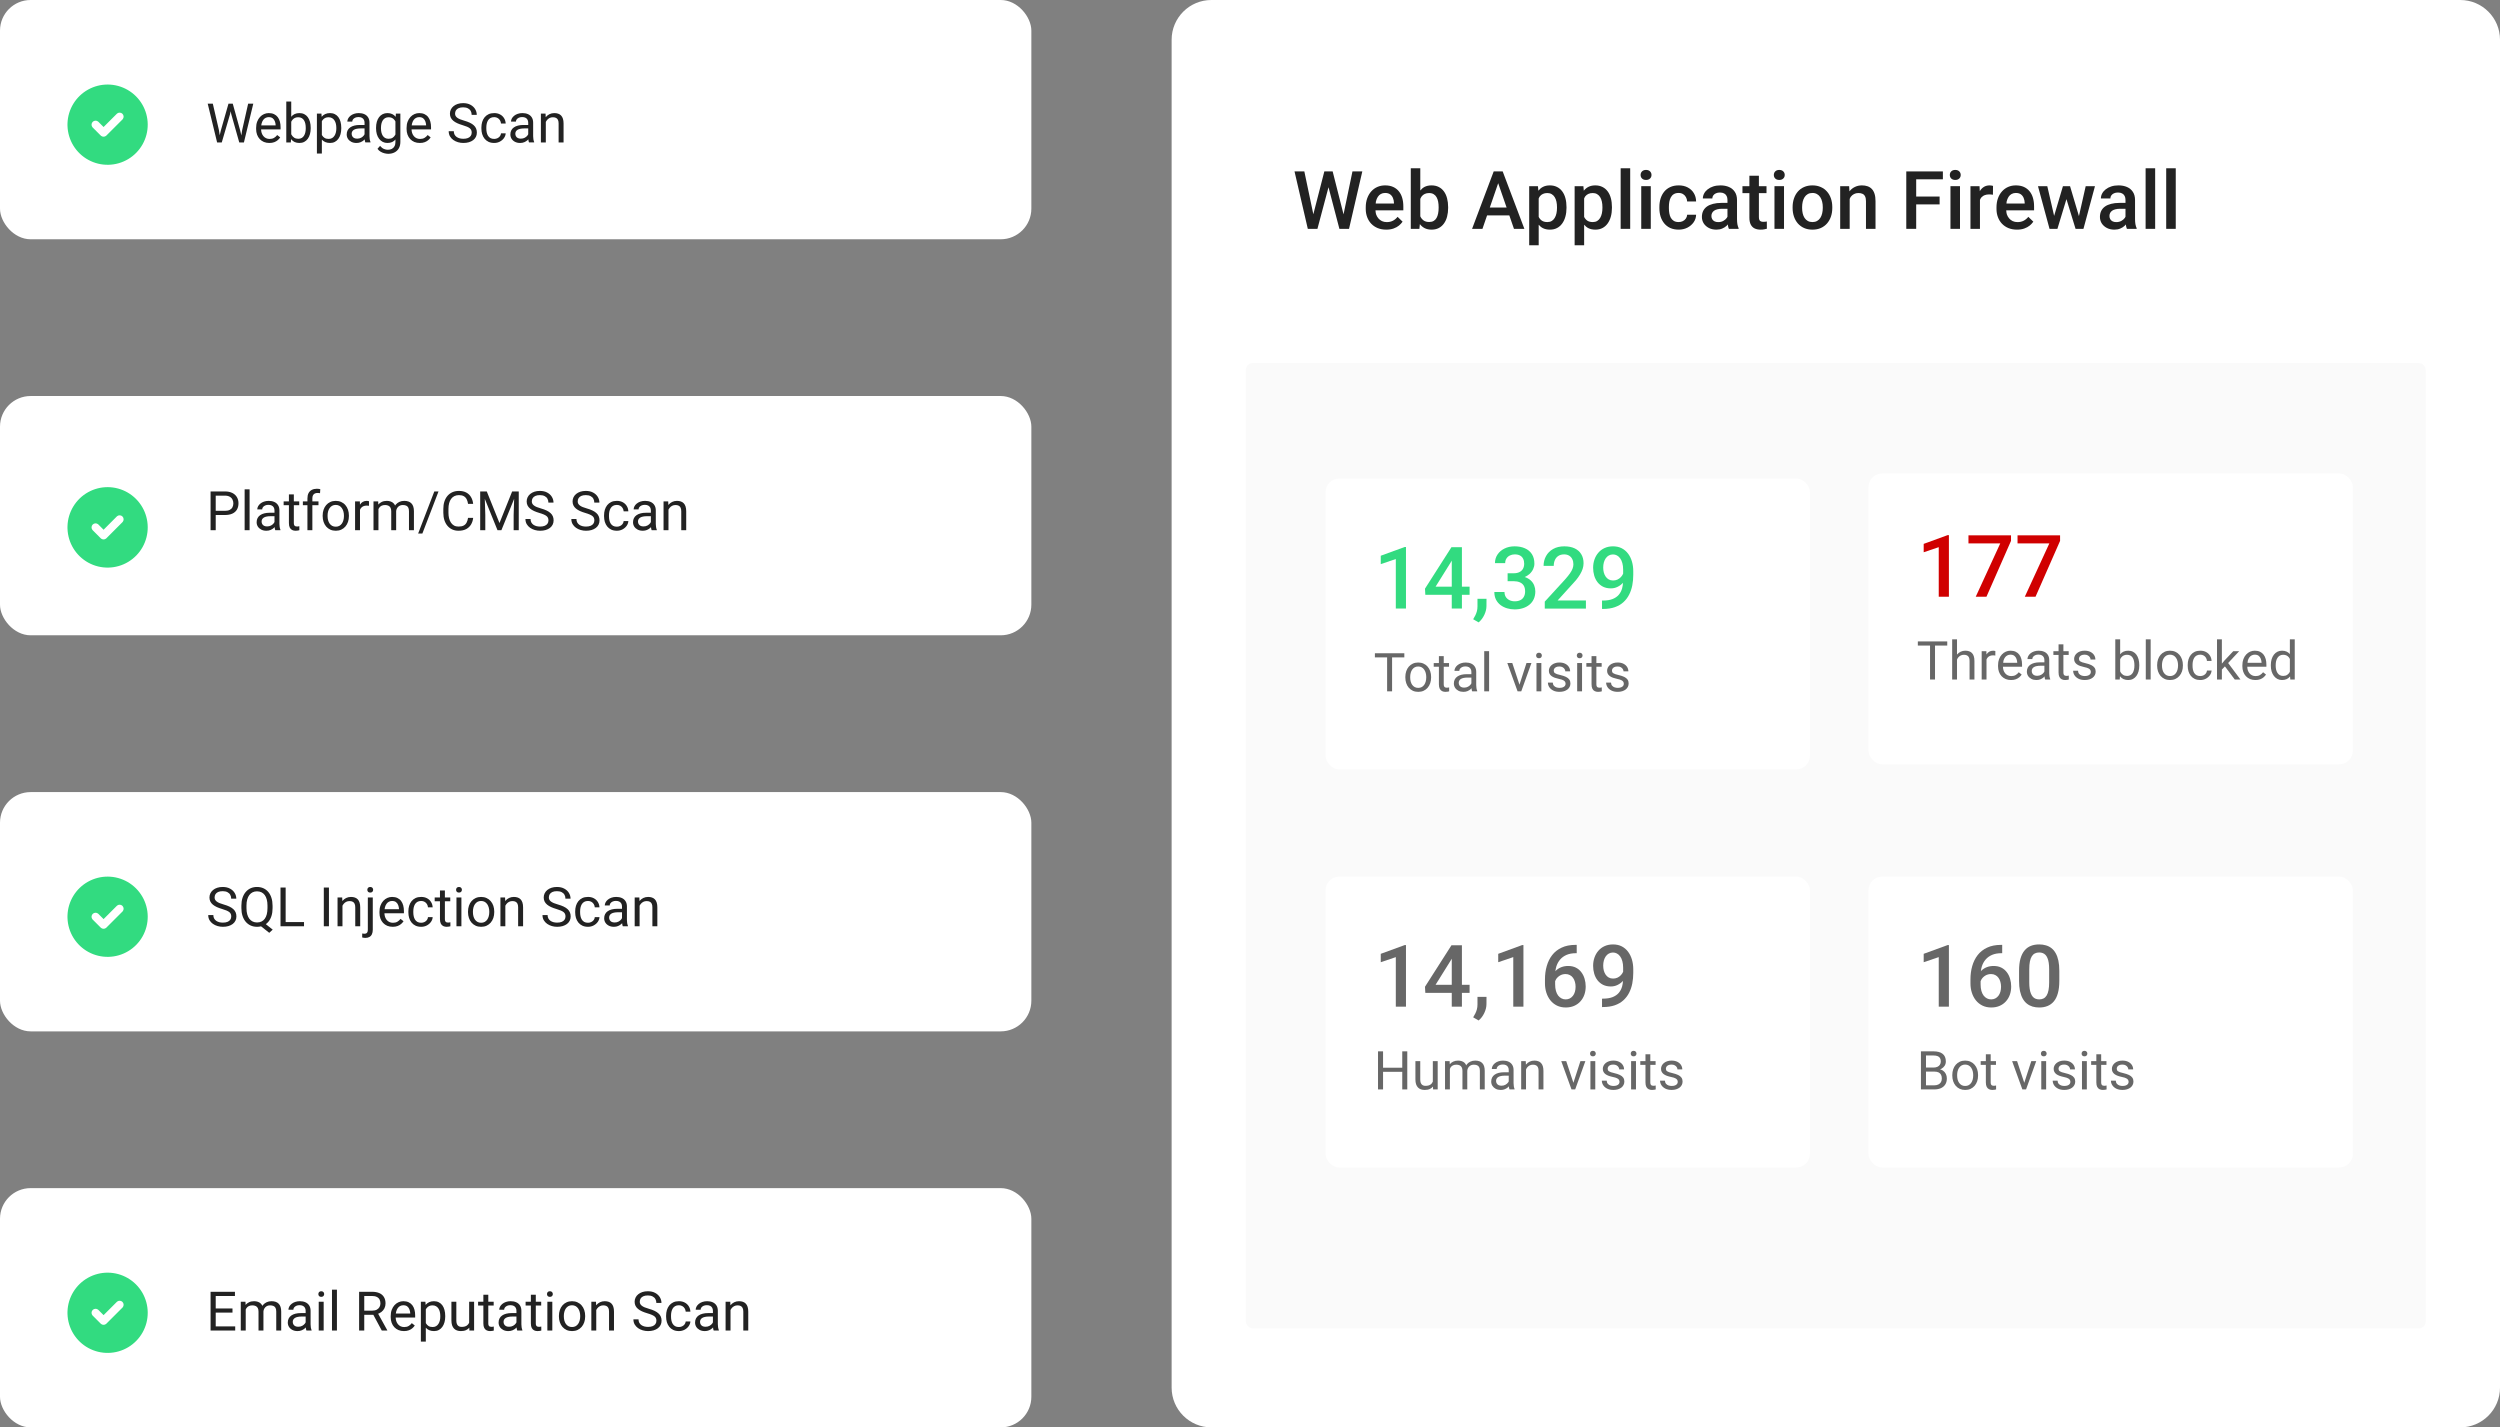 <?xml version="1.0" encoding="UTF-8"?>
<svg id="Layer_1" xmlns="http://www.w3.org/2000/svg" width="346.789" height="198.002" version="1.1" viewBox="0 0 346.789 198.002">
  <rect x="0" y="0" width="346.789" height="198.002" fill="#808080" stroke="none"/>
  <!-- Generator: Adobe Illustrator 29.2.1, SVG Export Plug-In . SVG Version: 2.1.0 Build 116)  -->
  <defs>
    <style>
      .st0 {
        fill: #d00000;
      }

      .st1 {
        fill: #fff;
      }

      .st2 {
        fill: #32db80;
      }

      .st3 {
        fill: #222;
      }

      .st4 {
        fill: #fafafa;
      }

      .st5 {
        fill: #676767;
      }
    </style>
  </defs>
  <rect class="st1" width="143.064" height="33.191" rx="4.248" ry="4.248"/>
  <path class="st3" d="M30.625,18.133l1.068-3.753h.517l-.299,1.459-1.149,3.919h-.514l.377-1.625ZM29.521,14.38l.85,3.679.255,1.699h-.51l-1.304-5.378h.709ZM33.591,18.055l.831-3.675h.713l-1.3,5.378h-.51l.266-1.703ZM32.287,14.38l1.038,3.753.377,1.625h-.514l-1.108-3.919-.303-1.459h.51ZM37.363,19.832c-.278,0-.531-.047-.757-.14-.224-.096-.417-.231-.58-.403-.16-.172-.283-.377-.369-.613-.086-.237-.129-.495-.129-.776v-.155c0-.325.048-.615.144-.868.096-.256.227-.473.392-.65.165-.178.352-.312.562-.403.209-.091.426-.137.65-.137.286,0,.532.05.739.148.209.099.38.236.513.414.133.175.232.382.296.62.064.237.096.495.096.776v.307h-2.985v-.558h2.301v-.052c-.01-.177-.047-.349-.111-.517-.062-.167-.16-.305-.295-.414-.136-.108-.32-.162-.554-.162-.155,0-.298.033-.429.1-.131.064-.243.16-.336.288-.094.128-.166.284-.218.469s-.078.398-.078.639v.155c0,.19.026.368.078.536.054.165.132.31.233.436.104.125.228.224.373.295.148.071.315.107.502.107.241,0,.446-.049.613-.148.167-.098.314-.23.44-.395l.414.329c-.086.13-.196.255-.329.373s-.297.214-.491.288c-.192.074-.42.111-.683.111ZM39.712,14.084h.687v4.898l-.059.776h-.628v-5.674ZM43.099,17.726v.078c0,.291-.035.56-.104.809-.069.246-.17.46-.303.643-.133.182-.296.324-.488.424-.192.101-.413.152-.661.152-.254,0-.477-.043-.669-.129-.19-.089-.35-.216-.48-.381-.131-.165-.235-.364-.314-.598-.076-.234-.129-.498-.159-.791v-.34c.03-.295.083-.56.159-.794.079-.234.183-.433.314-.598.131-.168.291-.294.48-.381.19-.088.41-.133.661-.133s.474.05.669.148c.195.096.357.234.488.414.133.18.234.395.303.646.069.249.104.526.104.831ZM42.412,17.804v-.078c0-.199-.018-.386-.055-.561-.037-.177-.096-.333-.177-.466-.081-.135-.188-.241-.321-.317-.133-.079-.297-.118-.491-.118-.172,0-.323.029-.451.088-.126.059-.233.139-.321.24-.089.099-.161.212-.218.34-.054.126-.095.256-.122.392v.89c.039.172.103.339.192.499.091.157.212.287.362.388.153.101.341.151.565.151.185,0,.342-.037.473-.111.133-.076.24-.181.321-.314.084-.133.145-.287.185-.462.039-.174.059-.362.059-.561ZM44.647,16.53v4.765h-.687v-5.534h.628l.059.769ZM47.34,17.726v.078c0,.291-.035.56-.103.809-.069.246-.17.46-.303.643-.131.182-.292.324-.484.424-.192.101-.413.152-.661.152-.254,0-.478-.042-.672-.126-.194-.083-.359-.205-.495-.365-.135-.16-.244-.353-.325-.577-.079-.224-.133-.476-.162-.757v-.414c.029-.295.085-.56.166-.794.081-.234.188-.433.321-.598.135-.168.299-.294.491-.381.192-.088.414-.133.665-.133s.474.05.669.148c.194.096.358.234.491.414.133.18.233.395.299.646.069.249.103.526.103.831ZM46.653,17.804v-.078c0-.199-.021-.386-.063-.561-.042-.177-.107-.333-.196-.466-.086-.135-.197-.241-.333-.317-.135-.079-.297-.118-.484-.118-.172,0-.323.029-.451.088-.126.059-.233.139-.321.24-.089.099-.161.212-.218.34-.054.126-.095.256-.122.392v.956c.049.173.118.335.207.488.089.15.207.272.355.366.148.091.334.136.558.136.185,0,.344-.038.477-.114.135-.079.246-.186.333-.321.089-.136.154-.291.196-.466.042-.177.063-.366.063-.565ZM50.569,19.075v-2.058c0-.157-.032-.294-.096-.41-.062-.118-.155-.209-.281-.273-.126-.064-.281-.096-.465-.096-.172,0-.324.029-.454.088-.128.059-.229.137-.303.233-.071.096-.107.2-.107.31h-.683c0-.142.037-.284.111-.424.074-.141.18-.268.318-.381.14-.116.308-.207.502-.273.197-.069.416-.104.658-.104.291,0,.547.05.768.148.224.099.399.248.524.447.128.197.192.445.192.743v1.861c0,.133.011.275.033.425.025.15.06.28.107.388v.059h-.713c-.034-.079-.062-.183-.081-.314-.02-.133-.03-.256-.03-.369ZM50.687,17.335l.007.48h-.691c-.195,0-.368.016-.521.048-.153.03-.281.075-.384.137-.103.061-.182.139-.236.232-.054.092-.081.199-.081.322,0,.125.028.24.085.343.057.104.142.186.255.248.116.059.257.089.425.089.209,0,.394-.045.554-.133.16-.089.287-.197.381-.326.096-.128.148-.252.155-.373l.292.329c-.017.104-.064.218-.14.344-.076.125-.179.246-.307.362-.126.113-.276.208-.451.284-.172.074-.367.111-.584.111-.271,0-.509-.053-.713-.159-.202-.106-.36-.247-.473-.425-.111-.179-.166-.38-.166-.602,0-.214.042-.402.126-.565.084-.165.204-.302.362-.41.158-.111.347-.195.569-.251.222-.057.469-.085.743-.085h.794ZM54.916,15.761h.621v3.912c0,.352-.071.653-.214.901-.143.249-.342.438-.598.566-.254.13-.547.195-.879.195-.138,0-.3-.022-.488-.066-.185-.042-.367-.115-.547-.218-.177-.101-.326-.238-.447-.41l.358-.406c.167.202.342.342.524.421.185.078.367.118.547.118.217,0,.404-.041.561-.122.158-.081.28-.202.366-.362.089-.158.133-.352.133-.584v-3.066l.063-.879ZM52.164,17.804v-.078c0-.305.036-.582.107-.831.074-.251.179-.466.314-.646.138-.18.304-.318.499-.414.195-.098.414-.148.658-.148.251,0,.47.045.658.133.19.087.35.213.48.381.133.165.238.364.314.598.076.234.129.499.159.794v.34c-.027.293-.08.557-.159.791-.076.234-.181.433-.314.598-.131.165-.291.292-.48.381-.19.086-.411.129-.665.129-.239,0-.456-.051-.65-.152-.192-.1-.357-.242-.495-.424-.138-.183-.244-.397-.318-.643-.071-.249-.107-.518-.107-.809ZM52.848,17.726v.078c0,.199.02.387.059.561.042.175.105.329.188.462.086.133.196.238.329.314.133.074.292.111.477.111.227,0,.414-.048.561-.144.148-.096.265-.223.351-.381.089-.157.158-.328.207-.513v-.89c-.027-.136-.069-.266-.126-.392-.054-.128-.126-.241-.214-.34-.086-.101-.193-.181-.321-.24-.128-.059-.278-.088-.451-.088-.187,0-.348.039-.484.118-.133.076-.243.182-.329.317-.084.133-.147.289-.188.466-.039.175-.059.362-.059.561ZM58.234,19.832c-.278,0-.531-.047-.757-.14-.224-.096-.417-.231-.58-.403-.16-.172-.283-.377-.369-.613-.086-.237-.129-.495-.129-.776v-.155c0-.325.048-.615.144-.868.096-.256.227-.473.392-.65.165-.178.352-.312.562-.403.209-.091.426-.137.65-.137.286,0,.532.05.739.148.209.099.381.236.513.414.133.175.231.382.296.62.064.237.096.495.096.776v.307h-2.985v-.558h2.301v-.052c-.01-.177-.047-.349-.111-.517-.062-.167-.16-.305-.296-.414-.135-.108-.32-.162-.554-.162-.155,0-.298.033-.428.1-.131.064-.243.16-.336.288-.094.128-.166.284-.218.469s-.078.398-.078.639v.155c0,.19.026.368.078.536.054.165.132.31.233.436.104.125.228.224.373.295.148.071.315.107.502.107.241,0,.446-.049.613-.148.167-.098.314-.23.44-.395l.414.329c-.086.13-.196.255-.329.373-.133.118-.297.214-.491.288-.192.074-.42.111-.683.111ZM65.433,18.399c0-.126-.02-.237-.059-.333-.037-.098-.103-.187-.199-.266-.094-.079-.224-.154-.392-.225-.165-.071-.374-.144-.628-.218-.266-.079-.506-.166-.72-.262-.214-.099-.398-.211-.55-.336-.153-.126-.27-.27-.351-.433-.081-.162-.122-.348-.122-.557s.043-.403.129-.58c.086-.178.209-.332.369-.462.162-.133.356-.237.58-.31.224-.074.474-.111.75-.111.404,0,.746.077,1.027.233.283.152.499.353.646.602.148.246.222.509.222.79h-.709c0-.202-.043-.38-.129-.535-.086-.158-.217-.281-.392-.37-.175-.091-.396-.137-.665-.137-.254,0-.463.039-.628.115-.165.076-.288.18-.369.31-.079.131-.118.28-.118.447,0,.113.023.217.07.31.049.092.124.177.225.255.103.079.234.152.392.218.16.067.351.131.573.192.305.087.569.183.79.289.222.105.404.225.547.358.145.13.252.279.321.447.071.165.107.352.107.561,0,.219-.044.418-.133.595-.089.177-.215.329-.381.454-.165.126-.363.223-.595.292-.229.067-.485.1-.768.1-.249,0-.494-.035-.735-.103-.239-.069-.457-.173-.654-.311-.195-.138-.351-.308-.469-.51-.116-.204-.174-.44-.174-.709h.709c0,.185.036.344.107.477.072.13.169.239.292.325.126.086.267.15.425.192.16.039.326.059.499.059.249,0,.459-.034.632-.103s.303-.168.392-.296c.091-.128.137-.279.137-.454ZM68.554,19.27c.163,0,.313-.033.451-.099.138-.067.251-.158.34-.274.089-.118.139-.252.151-.402h.65c-.012.236-.092.457-.24.661-.145.202-.336.366-.573.491-.237.123-.496.185-.78.185-.3,0-.563-.053-.787-.159-.222-.106-.406-.251-.554-.436-.145-.184-.255-.396-.329-.635-.071-.241-.107-.496-.107-.765v-.155c0-.268.036-.522.107-.761.074-.241.183-.454.329-.639.148-.185.332-.33.554-.436.224-.106.486-.159.787-.159.313,0,.586.064.82.192.234.126.417.298.55.518.135.216.209.463.222.738h-.65c-.012-.165-.059-.314-.14-.447-.079-.133-.187-.238-.325-.317-.135-.082-.294-.122-.477-.122-.209,0-.385.042-.528.125-.14.082-.252.192-.336.333-.081.138-.14.292-.177.462-.034.167-.052.338-.052.513v.155c0,.175.017.347.052.517.035.17.092.324.174.462.084.138.196.249.336.333.143.081.32.121.532.121ZM73.272,19.075v-2.058c0-.157-.032-.294-.096-.41-.062-.118-.155-.209-.281-.273-.126-.064-.281-.096-.465-.096-.172,0-.324.029-.454.088-.128.059-.229.137-.303.233-.071.096-.107.2-.107.31h-.683c0-.142.037-.284.111-.424.074-.141.18-.268.318-.381.14-.116.308-.207.502-.273.197-.069.416-.104.658-.104.291,0,.547.05.768.148.224.099.399.248.524.447.128.197.192.445.192.743v1.861c0,.133.011.275.033.425.025.15.06.28.107.388v.059h-.713c-.035-.079-.062-.183-.081-.314-.02-.133-.03-.256-.03-.369ZM73.39,17.335l.007.48h-.691c-.194,0-.368.016-.521.048-.153.03-.281.075-.384.137-.103.061-.182.139-.236.232-.054.092-.081.199-.081.322,0,.125.028.24.085.343.057.104.142.186.255.248.116.059.257.089.425.089.209,0,.394-.045.554-.133.16-.089.287-.197.381-.326.096-.128.148-.252.155-.373l.292.329c-.017.104-.064.218-.14.344-.076.125-.179.246-.307.362-.126.113-.276.208-.451.284-.172.074-.367.111-.584.111-.271,0-.508-.053-.713-.159-.202-.106-.359-.247-.473-.425-.111-.179-.166-.38-.166-.602,0-.214.042-.402.126-.565.084-.165.204-.302.362-.41.158-.111.347-.195.569-.251.222-.057.469-.085.742-.085h.794ZM75.713,16.615v3.143h-.683v-3.997h.646l.037.854ZM75.551,17.608l-.285-.011c.003-.273.043-.526.122-.757.079-.234.19-.437.333-.61.143-.172.313-.305.51-.399.199-.096.42-.144.661-.144.197,0,.374.027.532.082.158.051.292.135.403.251.113.116.2.266.259.45.059.183.089.406.089.669v2.619h-.687v-2.626c0-.21-.031-.377-.092-.503-.062-.128-.151-.22-.27-.277-.118-.059-.263-.088-.436-.088-.17,0-.325.035-.465.107-.138.071-.257.17-.358.295-.099.126-.176.27-.233.432-.054.16-.081.33-.081.51Z"/>
  <path class="st2" d="M17.709,12.473c.84.485,1.538,1.18,2.026,2.018.488.838.749,1.788.757,2.758.008.969-.238,1.924-.712,2.769s-1.162,1.552-1.993,2.051c-.832.498-1.779.77-2.748.79-.969.019-1.927-.214-2.778-.679-.851-.464-1.566-1.142-2.075-1.968-.508-.825-.792-1.769-.824-2.738l-.003-.181.003-.18c.031-.961.311-1.898.812-2.719.501-.821,1.206-1.498,2.047-1.966.841-.467,1.788-.709,2.75-.701.962.008,1.905.265,2.738.746ZM16.989,15.787c-.096-.096-.223-.154-.359-.162-.135-.009-.269.032-.376.115l-.052.047-1.833,1.832-.72-.719-.052-.046c-.107-.083-.241-.124-.376-.116-.135.009-.263.066-.359.162-.096.096-.153.223-.162.359-.009.135.033.269.115.376l.046.052,1.113,1.113.052.046c.098.076.218.117.341.117s.244-.041.341-.117l.052-.046,2.227-2.226.046-.053c.083-.107.124-.24.116-.376-.008-.135-.066-.263-.162-.358Z"/>
  <rect class="st1" y="54.934" width="143.064" height="33.191" rx="4.248" ry="4.248"/>
  <path class="st3" d="M31.194,71.44h-1.437v-.58h1.437c.278,0,.504-.045.676-.133.172-.089.298-.212.377-.37.081-.157.122-.337.122-.539,0-.185-.041-.358-.122-.521-.079-.162-.204-.293-.377-.391-.172-.101-.398-.152-.676-.152h-1.271v4.795h-.713v-5.379h1.984c.406,0,.75.071,1.031.211.281.14.494.335.639.584.145.246.218.528.218.846,0,.344-.073.639-.218.882-.145.244-.358.43-.639.558-.281.126-.624.189-1.031.189ZM34.622,67.875v5.674h-.687v-5.674h.687ZM38.076,72.865v-2.057c0-.158-.032-.294-.096-.41-.062-.118-.155-.209-.281-.273-.126-.064-.281-.097-.465-.097-.172,0-.324.03-.454.089-.128.059-.229.137-.303.233-.071.096-.107.199-.107.31h-.683c0-.143.037-.284.111-.425.074-.14.18-.267.318-.38.14-.116.308-.207.502-.273.197-.069.416-.104.658-.104.291,0,.547.049.768.148.224.098.399.247.525.447.128.197.192.444.192.742v1.862c0,.133.011.275.033.425.025.15.06.279.107.388v.059h-.713c-.035-.079-.062-.184-.081-.314-.02-.133-.03-.256-.03-.37ZM38.194,71.126l.007.48h-.691c-.194,0-.368.016-.521.048-.153.029-.281.075-.384.137-.103.061-.182.139-.236.232-.054.091-.081.198-.081.322,0,.125.028.24.085.343.057.104.142.186.255.248.116.059.257.088.425.088.209,0,.394-.044.554-.133.16-.088.287-.197.38-.325.096-.128.148-.252.155-.373l.292.329c-.017.103-.064.218-.14.343-.076.126-.178.247-.307.362-.126.114-.276.209-.451.285-.172.074-.367.111-.584.111-.271,0-.509-.053-.713-.159-.202-.106-.36-.248-.473-.425-.111-.18-.166-.38-.166-.602,0-.214.042-.403.126-.565.084-.165.204-.302.362-.41.158-.111.347-.195.569-.251.222-.057.469-.085.743-.085h.794ZM41.507,69.552v.525h-2.161v-.525h2.161ZM40.078,68.58h.683v3.979c0,.135.021.237.063.306.042.069.096.115.162.137s.138.033.214.033c.057,0,.116-.005.177-.014.064-.013.112-.023.144-.03l.004.558c-.054.017-.126.033-.214.048-.086.017-.191.026-.314.026-.167,0-.321-.034-.462-.1-.14-.067-.252-.177-.336-.332-.081-.158-.122-.37-.122-.636v-3.975ZM43.328,73.549h-.683v-4.418c0-.288.052-.531.155-.728.106-.199.257-.35.454-.451.197-.103.431-.155.702-.155.079,0,.158.005.236.015.081.01.16.025.236.044l-.037.558c-.052-.012-.111-.021-.177-.026-.064-.005-.128-.007-.192-.007-.145,0-.271.03-.377.089-.103.056-.182.14-.236.251-.054.111-.081.247-.081.41v4.418ZM44.178,69.552v.525h-2.165v-.525h2.165ZM44.758,71.595v-.085c0-.288.042-.556.126-.802.084-.249.204-.464.362-.646.158-.185.348-.328.573-.429.224-.103.475-.155.754-.155.281,0,.533.052.757.155.227.101.419.244.576.429.16.182.282.397.366.646.084.246.126.514.126.802v.085c0,.288-.042.555-.126.801-.084.247-.206.462-.366.647-.158.182-.348.325-.573.428-.222.101-.473.152-.753.152s-.533-.051-.757-.152c-.224-.103-.416-.246-.576-.428-.158-.185-.278-.4-.362-.647-.084-.246-.126-.513-.126-.801ZM45.441,71.51v.085c0,.199.023.388.07.565.047.175.117.33.211.465.096.136.215.243.358.322.143.076.309.114.499.114.187,0,.351-.038.491-.114.143-.079.261-.186.355-.322.094-.135.164-.29.211-.465.049-.177.074-.366.074-.565v-.085c0-.197-.025-.383-.074-.558-.047-.177-.118-.334-.214-.469-.094-.138-.212-.246-.355-.325-.14-.079-.305-.118-.495-.118-.187,0-.352.039-.495.118-.14.079-.259.187-.355.325-.094.135-.164.292-.211.469-.047.175-.07.361-.07.558ZM49.937,70.18v3.369h-.683v-3.997h.665l.018.628ZM51.186,69.53l-.004.635c-.057-.012-.111-.02-.162-.022-.049-.005-.106-.007-.17-.007-.158,0-.297.024-.418.074-.121.049-.223.118-.307.206-.084.089-.15.195-.199.318-.047.121-.078.254-.092.399l-.192.111c0-.242.023-.468.07-.68.049-.212.124-.399.225-.561.101-.165.229-.293.384-.385.158-.093.345-.14.562-.14.049,0,.106.006.17.019.064.009.108.021.133.033ZM52.497,70.346v3.203h-.687v-3.997h.65l.037.794ZM52.356,71.399l-.318-.011c.002-.273.038-.526.107-.757.069-.234.171-.438.307-.61.135-.172.304-.305.506-.399.202-.096.436-.144.702-.144.187,0,.36.027.517.081.158.052.294.135.41.248.116.113.206.258.27.436.064.177.096.391.096.642v2.664h-.683v-2.63c0-.21-.036-.377-.107-.503-.069-.125-.167-.216-.296-.273-.128-.059-.278-.089-.451-.089-.202,0-.371.036-.506.107-.135.072-.244.17-.325.296-.081.126-.14.27-.177.432-.035.16-.052.33-.052.51ZM54.946,71.022l-.458.141c.003-.22.038-.43.107-.632.071-.202.174-.382.307-.539.135-.158.302-.282.499-.374.197-.093.422-.14.676-.14.214,0,.404.028.569.085.167.057.308.144.421.262.116.116.203.265.262.447.059.183.089.399.089.65v2.627h-.687v-2.634c0-.224-.036-.398-.107-.521-.069-.125-.168-.213-.296-.262-.126-.052-.276-.078-.451-.078-.15,0-.283.026-.399.078-.116.052-.213.123-.292.214-.079.089-.139.191-.181.307-.039.116-.059.239-.059.369ZM60.83,68.17l-2.242,5.841h-.587l2.246-5.841h.584ZM64.927,71.839h.709c-.037.339-.134.644-.292.912-.158.268-.381.481-.669.639-.288.155-.648.233-1.079.233-.315,0-.602-.059-.861-.178-.256-.118-.477-.285-.661-.502-.185-.219-.328-.481-.429-.787-.098-.308-.148-.65-.148-1.027v-.535c0-.377.049-.718.148-1.024.101-.307.245-.571.432-.79.19-.219.417-.388.683-.506.266-.118.565-.177.898-.177.406,0,.75.076,1.031.229.281.152.499.364.654.635.158.268.255.58.292.935h-.709c-.035-.252-.099-.467-.192-.647-.094-.182-.227-.323-.399-.421-.172-.099-.398-.148-.676-.148-.239,0-.45.046-.632.137-.18.091-.331.22-.454.388-.121.167-.212.368-.273.602-.062.234-.092.494-.092.779v.543c0,.264.027.511.081.743.057.231.142.434.255.609.113.175.257.313.432.414.175.099.382.148.621.148.303,0,.544-.048.724-.144.18-.096.315-.234.406-.414.094-.18.16-.395.2-.646ZM66.833,68.17h.691l1.762,4.385,1.758-4.385h.694l-2.187,5.379h-.539l-2.179-5.379ZM66.608,68.17h.61l.1,3.281v2.098h-.709v-5.379ZM71.351,68.17h.609v5.379h-.709v-2.098l.1-3.281ZM76.079,72.189c0-.125-.02-.236-.059-.332-.037-.099-.103-.187-.2-.266-.094-.079-.224-.154-.391-.225-.165-.072-.374-.144-.628-.218-.266-.079-.506-.166-.72-.263-.214-.098-.398-.21-.55-.336-.153-.125-.27-.269-.351-.432-.081-.162-.122-.348-.122-.558s.043-.402.129-.58c.086-.177.209-.331.369-.461.163-.133.356-.237.58-.311.224-.073.474-.11.75-.11.404,0,.746.077,1.027.232.283.153.499.354.646.602.148.247.222.51.222.791h-.709c0-.202-.043-.381-.129-.536-.086-.157-.217-.28-.392-.369-.175-.091-.396-.137-.665-.137-.254,0-.463.038-.628.115-.165.076-.288.179-.369.31-.079.131-.118.28-.118.447,0,.113.023.217.07.31.049.091.124.176.225.255.103.079.234.152.392.218.16.067.351.131.573.192.305.086.569.182.79.288.222.106.404.226.547.359.145.13.252.279.321.447.071.165.107.352.107.561,0,.219-.044.417-.133.595-.089.177-.215.329-.38.454-.165.126-.363.223-.595.292-.229.066-.485.1-.768.1-.249,0-.494-.035-.735-.104-.239-.069-.457-.172-.654-.31-.195-.138-.351-.308-.469-.51-.116-.204-.174-.441-.174-.709h.709c0,.185.036.344.107.477.071.13.169.238.292.325.126.086.267.15.425.192.16.039.326.059.499.059.249,0,.459-.035.632-.104.172-.069.303-.167.392-.295.091-.128.137-.28.137-.455ZM82.447,72.189c0-.125-.02-.236-.059-.332-.037-.099-.104-.187-.2-.266-.094-.079-.224-.154-.392-.225-.165-.072-.374-.144-.628-.218-.266-.079-.506-.166-.72-.263-.214-.098-.398-.21-.55-.336-.153-.125-.27-.269-.351-.432-.081-.162-.122-.348-.122-.558s.043-.402.129-.58c.086-.177.209-.331.369-.461.162-.133.356-.237.58-.311.224-.073.474-.11.75-.11.404,0,.746.077,1.027.232.283.153.499.354.646.602.148.247.222.51.222.791h-.709c0-.202-.043-.381-.129-.536-.086-.157-.217-.28-.392-.369-.175-.091-.396-.137-.665-.137-.254,0-.463.038-.628.115-.165.076-.288.179-.369.31-.079.131-.118.28-.118.447,0,.113.023.217.07.31.049.091.124.176.225.255.103.079.234.152.392.218.16.067.351.131.573.192.305.086.569.182.79.288.222.106.404.226.547.359.145.13.252.279.321.447.071.165.107.352.107.561,0,.219-.044.417-.133.595-.089.177-.215.329-.381.454-.165.126-.363.223-.595.292-.229.066-.485.1-.768.1-.249,0-.494-.035-.735-.104-.239-.069-.457-.172-.654-.31-.194-.138-.351-.308-.469-.51-.116-.204-.174-.441-.174-.709h.709c0,.185.036.344.107.477.071.13.169.238.292.325.126.086.267.15.425.192.16.039.326.059.499.059.249,0,.459-.035.632-.104.172-.069.303-.167.392-.295.091-.128.137-.28.137-.455ZM85.569,73.061c.162,0,.313-.033.45-.1.138-.066.252-.157.34-.273.089-.118.139-.252.152-.403h.65c-.012.237-.093.457-.24.662-.146.202-.336.365-.573.491-.236.123-.496.185-.779.185-.301,0-.563-.053-.787-.159-.222-.106-.406-.251-.554-.436-.145-.185-.255-.397-.329-.635-.071-.242-.107-.497-.107-.765v-.155c0-.269.036-.522.107-.761.074-.241.184-.454.329-.639.148-.185.332-.33.554-.436.224-.106.486-.159.787-.159.313,0,.586.064.82.192.234.126.417.298.55.517.136.217.21.463.222.739h-.65c-.013-.165-.059-.314-.141-.447-.078-.133-.187-.239-.325-.318-.135-.081-.294-.121-.476-.121-.21,0-.386.041-.528.125-.141.081-.253.192-.337.333-.081.138-.14.291-.177.461-.035.168-.052.339-.052.514v.155c0,.175.017.347.052.517.034.17.092.324.174.462.084.138.196.249.336.332.143.082.32.122.532.122ZM90.286,72.865v-2.057c0-.158-.032-.294-.096-.41-.062-.118-.155-.209-.281-.273-.125-.064-.281-.097-.465-.097-.173,0-.324.03-.455.089-.128.059-.229.137-.303.233-.071.096-.107.199-.107.31h-.683c0-.143.037-.284.111-.425.074-.14.18-.267.317-.38.141-.116.308-.207.503-.273.197-.069.416-.104.657-.104.291,0,.547.049.769.148.224.098.399.247.524.447.128.197.192.444.192.742v1.862c0,.133.011.275.034.425.024.15.06.279.107.388v.059h-.713c-.035-.079-.062-.184-.082-.314-.019-.133-.029-.256-.029-.37ZM90.404,71.126l.008.48h-.691c-.195,0-.368.016-.521.048-.153.029-.281.075-.384.137-.104.061-.183.139-.237.232-.054.091-.081.198-.081.322,0,.125.028.24.085.343.057.104.142.186.255.248.116.059.257.088.425.088.209,0,.394-.044.554-.133.16-.088.287-.197.38-.325.096-.128.148-.252.155-.373l.292.329c-.017.103-.064.218-.14.343-.076.126-.179.247-.307.362-.125.114-.276.209-.45.285-.173.074-.367.111-.584.111-.271,0-.509-.053-.713-.159-.202-.106-.36-.248-.473-.425-.111-.18-.166-.38-.166-.602,0-.214.042-.403.126-.565.083-.165.204-.302.362-.41.157-.111.347-.195.568-.251.222-.057.47-.085.743-.085h.794ZM92.728,70.405v3.144h-.684v-3.997h.647l.037.853ZM92.565,71.399l-.284-.011c.002-.273.043-.526.122-.757.078-.234.189-.438.332-.61s.313-.305.51-.399c.199-.096.42-.144.661-.144.197,0,.374.027.532.081.158.052.292.136.403.252.113.115.199.266.258.45.059.182.089.405.089.669v2.619h-.687v-2.627c0-.209-.031-.376-.093-.502-.061-.128-.151-.22-.269-.277-.118-.059-.264-.089-.436-.089-.17,0-.325.036-.466.107-.138.072-.257.17-.358.296-.098.126-.176.27-.233.432-.054.16-.081.33-.081.51Z"/>
  <path class="st2" d="M17.709,68.322c.84.486,1.538,1.183,2.026,2.023.488.84.749,1.793.757,2.765.008.972-.238,1.929-.712,2.777-.474.847-1.162,1.556-1.993,2.056-.832.499-1.779.772-2.748.792-.969.02-1.927-.215-2.778-.68-.851-.466-1.566-1.146-2.075-1.974-.508-.827-.792-1.774-.824-2.745l-.003-.181.003-.181c.031-.964.311-1.903.812-2.726.501-.823,1.206-1.502,2.047-1.971.841-.468,1.788-.71,2.75-.703.962.008,1.905.266,2.738.748ZM16.989,71.644c-.096-.096-.223-.153-.359-.162-.135-.009-.269.033-.376.116l-.052.046-1.833,1.838-.72-.721-.052-.047c-.107-.083-.241-.124-.376-.116-.135.009-.263.067-.359.163-.096.096-.153.224-.162.359-.009.136.033.27.115.377l.046.053,1.113,1.116.052.046c.098.076.218.117.341.117s.244-.041.341-.117l.052-.046,2.227-2.233.046-.052c.083-.107.124-.241.116-.377s-.066-.264-.162-.36Z"/>
  <rect class="st1" y="109.876" width="143.064" height="33.191" rx="4.248" ry="4.248"/>
  <path class="st3" d="M32.077,127.129c0-.126-.02-.237-.059-.333-.037-.098-.103-.187-.2-.266-.093-.078-.224-.153-.391-.225-.165-.071-.374-.144-.628-.218-.266-.079-.506-.166-.72-.262-.214-.099-.398-.211-.55-.336-.153-.126-.27-.27-.351-.432-.081-.163-.122-.349-.122-.558s.043-.403.129-.58c.086-.177.209-.331.369-.462.163-.133.356-.236.58-.31.224-.074.474-.111.75-.111.404,0,.746.078,1.027.233.283.152.499.353.646.602.148.246.222.51.222.79h-.709c0-.202-.043-.38-.129-.535-.086-.158-.217-.281-.391-.37-.175-.091-.396-.136-.665-.136-.254,0-.463.038-.628.114-.165.077-.288.18-.369.31-.079.131-.118.28-.118.447,0,.114.023.217.07.311.049.091.124.176.225.255.103.078.234.151.392.218.16.066.351.13.572.192.305.086.569.182.791.288.222.106.404.225.547.358.145.131.252.28.321.447.071.165.107.352.107.562,0,.219-.044.417-.133.594-.089.178-.215.329-.381.455-.165.125-.363.222-.595.291-.229.067-.485.1-.768.1-.249,0-.494-.034-.735-.103-.239-.069-.457-.173-.654-.311-.195-.137-.351-.307-.469-.509-.116-.205-.174-.441-.174-.71h.709c0,.185.036.344.107.477.071.13.169.239.292.325.126.086.267.15.425.192.16.04.326.059.499.059.249,0,.459-.034.632-.103s.303-.168.391-.296c.091-.128.137-.279.137-.454ZM36.461,127.871l1.367,1.083-.48.443-1.345-1.068.458-.458ZM37.81,125.629v.34c0,.404-.05.766-.151,1.086-.101.32-.246.592-.436.816-.19.224-.417.396-.683.514-.264.118-.559.177-.887.177-.318,0-.61-.059-.875-.177-.264-.118-.493-.29-.687-.514-.192-.224-.341-.496-.447-.816-.106-.32-.159-.682-.159-1.086v-.34c0-.404.052-.764.155-1.082.106-.32.255-.592.447-.817.192-.226.42-.398.683-.517.266-.118.558-.177.875-.177.327,0,.624.059.89.177.266.119.494.291.683.517.19.225.335.497.436.817.103.318.155.678.155,1.082ZM37.104,125.969v-.347c0-.32-.033-.604-.1-.85-.064-.246-.159-.453-.284-.62-.126-.168-.278-.295-.458-.381-.18-.086-.385-.129-.617-.129-.219,0-.419.043-.598.129-.177.086-.33.213-.458.381-.128.167-.227.374-.296.62-.069.246-.103.53-.103.85v.347c0,.323.034.608.103.857.069.246.167.454.296.624.131.168.286.295.465.381.18.086.379.129.598.129.231,0,.437-.043.617-.129.18-.086.331-.213.454-.381.126-.17.22-.378.284-.624.064-.249.096-.534.096-.857ZM42.172,127.908v.58h-2.689v-.58h2.689ZM39.624,123.11v5.378h-.713v-5.378h.713ZM45.63,123.11v5.378h-.713v-5.378h.713ZM47.506,125.345v3.143h-.683v-3.997h.646l.037.854ZM47.344,126.338l-.284-.011c.002-.273.043-.525.122-.757.079-.234.19-.437.332-.609.143-.173.313-.306.51-.399.2-.096.42-.144.661-.144.197,0,.374.027.532.081.158.052.292.135.403.251.113.116.199.266.258.451.059.182.089.405.089.668v2.619h-.687v-2.626c0-.209-.031-.377-.092-.502-.062-.129-.152-.221-.27-.278-.118-.059-.264-.088-.436-.088-.17,0-.325.036-.465.107-.138.071-.257.17-.358.295-.098.126-.176.27-.233.433-.054.16-.081.33-.081.509ZM51.023,124.491h.687v4.474c0,.244-.039.45-.118.62-.076.17-.192.298-.347.385-.153.088-.346.133-.58.133-.062,0-.133-.007-.214-.019-.084-.012-.154-.027-.211-.044l.004-.551c.047.01.1.018.159.023.059.007.111.011.155.011.101,0,.186-.019.255-.056.069-.037.121-.096.155-.177.037-.081.055-.19.055-.325v-4.474ZM50.953,123.431c0-.111.035-.204.103-.28.069-.077.169-.115.299-.115.133,0,.234.038.303.115.069.076.104.169.104.28,0,.106-.035.197-.104.274-.069.073-.17.11-.303.11-.131,0-.23-.037-.299-.11-.069-.077-.103-.168-.103-.274ZM54.473,128.562c-.278,0-.531-.047-.757-.14-.224-.096-.417-.23-.58-.403-.16-.172-.283-.377-.369-.613-.086-.236-.129-.495-.129-.776v-.155c0-.325.048-.614.144-.868.096-.256.226-.473.391-.65s.352-.312.562-.403c.209-.091.426-.136.65-.136.286,0,.532.049.739.147.209.099.381.237.514.414.133.175.231.382.295.621.064.236.096.495.096.775v.307h-2.985v-.558h2.301v-.052c-.01-.177-.047-.349-.111-.517-.062-.167-.16-.305-.296-.413-.135-.109-.32-.163-.554-.163-.155,0-.298.033-.428.1-.131.064-.243.16-.336.288-.094.128-.166.284-.218.469-.052.185-.078.398-.078.639v.155c0,.19.026.368.078.536.054.165.132.31.233.436.103.125.228.224.373.295.148.072.315.107.502.107.241,0,.446-.049.613-.147.168-.099.314-.231.44-.396l.414.329c-.086.131-.196.255-.329.373-.133.118-.297.214-.491.288-.192.074-.42.111-.683.111ZM58.426,128.001c.163,0,.313-.034.451-.1.138-.067.251-.158.34-.273.089-.119.139-.253.151-.403h.65c-.012.236-.092.457-.24.661-.145.202-.336.366-.573.491-.237.124-.496.185-.78.185-.3,0-.563-.053-.787-.159-.222-.106-.406-.251-.554-.436-.145-.184-.255-.396-.329-.635-.071-.241-.107-.496-.107-.765v-.155c0-.268.036-.522.107-.761.074-.241.183-.454.329-.639.148-.184.332-.33.554-.436.224-.106.486-.158.787-.158.313,0,.586.064.82.192.234.125.417.298.55.517.135.217.209.463.222.739h-.65c-.012-.165-.059-.314-.14-.447-.079-.133-.187-.239-.325-.318-.135-.081-.294-.122-.477-.122-.209,0-.385.042-.528.126-.14.081-.252.192-.336.332-.081.138-.14.292-.177.462-.034.167-.052.338-.052.513v.155c0,.175.017.348.052.518.035.17.092.323.174.461.084.138.196.249.336.333.143.081.32.122.532.122ZM62.459,124.491v.525h-2.161v-.525h2.161ZM61.03,123.52h.683v3.978c0,.136.021.238.063.307.042.069.096.114.163.137.066.022.138.033.214.033.057,0,.116-.005.177-.015.064-.012.112-.022.144-.03l.004.558c-.054.018-.126.034-.214.048-.086.018-.191.026-.314.026-.167,0-.321-.033-.462-.1-.14-.066-.252-.177-.336-.332-.081-.158-.122-.369-.122-.635v-3.975ZM64.004,124.491v3.997h-.687v-3.997h.687ZM63.265,123.431c0-.111.033-.204.1-.28.069-.077.17-.115.303-.115.131,0,.23.038.299.115.071.076.107.169.107.28,0,.106-.036.197-.107.274-.069.073-.169.11-.299.11-.133,0-.234-.037-.303-.11-.066-.077-.1-.168-.1-.274ZM64.92,126.534v-.085c0-.288.042-.555.126-.801.084-.249.204-.465.362-.647.158-.185.348-.327.573-.428.224-.104.475-.155.754-.155.281,0,.533.051.757.155.227.101.419.243.576.428.16.182.282.398.366.647.084.246.126.513.126.801v.085c0,.288-.042.556-.126.802-.084.246-.206.462-.366.646-.158.182-.348.325-.573.429-.222.101-.473.151-.754.151s-.533-.05-.757-.151c-.224-.104-.416-.247-.576-.429-.158-.184-.278-.4-.362-.646-.084-.246-.126-.514-.126-.802ZM65.603,126.449v.085c0,.2.023.388.07.565.047.175.117.33.21.466.096.135.215.242.358.321.143.077.309.115.499.115.187,0,.351-.038.491-.115.143-.079.261-.186.355-.321.094-.136.164-.291.211-.466.049-.177.074-.365.074-.565v-.085c0-.197-.025-.383-.074-.558-.047-.177-.118-.333-.214-.469-.094-.138-.212-.246-.355-.325-.14-.079-.305-.118-.495-.118-.187,0-.352.039-.495.118-.14.079-.258.187-.355.325-.094.136-.164.292-.21.469-.047.175-.07.361-.07.558ZM70.099,125.345v3.143h-.683v-3.997h.646l.037.854ZM69.936,126.338l-.285-.011c.003-.273.043-.525.122-.757.079-.234.19-.437.333-.609.143-.173.313-.306.51-.399.199-.096.42-.144.661-.144.197,0,.374.027.532.081.158.052.292.135.403.251.113.116.199.266.259.451.059.182.089.405.089.668v2.619h-.687v-2.626c0-.209-.031-.377-.092-.502-.062-.129-.151-.221-.27-.278-.118-.059-.263-.088-.436-.088-.17,0-.325.036-.465.107-.138.071-.257.17-.358.295-.099.126-.176.27-.233.433-.054.16-.081.33-.081.509ZM78.443,127.129c0-.126-.02-.237-.059-.333-.037-.098-.103-.187-.199-.266-.094-.078-.224-.153-.392-.225-.165-.071-.374-.144-.628-.218-.266-.079-.506-.166-.72-.262-.214-.099-.398-.211-.55-.336-.153-.126-.27-.27-.351-.432-.081-.163-.122-.349-.122-.558s.043-.403.129-.58c.086-.177.209-.331.369-.462.163-.133.356-.236.58-.31.224-.074.474-.111.75-.111.404,0,.746.078,1.027.233.283.152.499.353.646.602.148.246.222.51.222.79h-.709c0-.202-.043-.38-.129-.535-.086-.158-.217-.281-.392-.37-.175-.091-.396-.136-.665-.136-.254,0-.463.038-.628.114-.165.077-.288.18-.369.31-.079.131-.118.28-.118.447,0,.114.023.217.07.311.049.091.124.176.225.255.104.078.234.151.392.218.16.066.351.13.573.192.305.086.569.182.791.288.222.106.404.225.547.358.145.131.252.28.321.447.072.165.107.352.107.562,0,.219-.044.417-.133.594-.089.178-.215.329-.381.455-.165.125-.363.222-.595.291-.229.067-.485.1-.768.1-.249,0-.494-.034-.735-.103-.239-.069-.457-.173-.654-.311-.195-.137-.351-.307-.469-.509-.116-.205-.174-.441-.174-.71h.709c0,.185.036.344.107.477.071.13.169.239.292.325.126.086.267.15.425.192.16.04.326.059.499.059.249,0,.459-.034.632-.103s.303-.168.392-.296c.091-.128.137-.279.137-.454ZM81.564,128.001c.162,0,.313-.034.451-.1.138-.067.251-.158.34-.273.089-.119.139-.253.151-.403h.65c-.012.236-.092.457-.24.661-.145.202-.336.366-.573.491-.236.124-.496.185-.779.185-.3,0-.563-.053-.787-.159-.222-.106-.406-.251-.554-.436-.145-.184-.255-.396-.329-.635-.071-.241-.107-.496-.107-.765v-.155c0-.268.036-.522.107-.761.074-.241.183-.454.329-.639.148-.184.332-.33.554-.436.224-.106.486-.158.787-.158.313,0,.586.064.82.192.234.125.417.298.55.517.135.217.209.463.222.739h-.65c-.012-.165-.059-.314-.14-.447-.079-.133-.187-.239-.325-.318-.135-.081-.294-.122-.477-.122-.209,0-.385.042-.528.126-.14.081-.252.192-.336.332-.081.138-.14.292-.177.462-.035.167-.052.338-.052.513v.155c0,.175.017.348.052.518.035.17.092.323.174.461.084.138.196.249.336.333.143.081.32.122.532.122ZM86.282,127.805v-2.058c0-.157-.032-.294-.096-.41-.062-.118-.156-.209-.281-.273-.126-.064-.281-.096-.466-.096-.172,0-.323.03-.454.089-.128.059-.229.136-.303.232-.071.096-.107.2-.107.311h-.683c0-.143.037-.285.111-.425.074-.141.18-.267.318-.381.14-.115.308-.207.502-.273.197-.069.416-.103.657-.103.291,0,.547.049.768.147.225.099.399.248.525.447.128.197.192.445.192.743v1.862c0,.132.011.274.033.424.025.151.061.28.107.388v.059h-.712c-.035-.079-.062-.183-.082-.314-.019-.133-.029-.256-.029-.369ZM86.4,126.065l.007.48h-.69c-.195,0-.369.016-.521.048-.153.03-.281.075-.384.137-.103.062-.182.139-.236.233-.054.091-.081.198-.081.321,0,.126.028.24.085.344.057.103.142.186.255.247.116.059.257.089.424.089.21,0,.394-.045.555-.133.16-.089.286-.197.38-.325.096-.128.148-.253.155-.373l.292.328c-.017.104-.064.218-.14.344-.077.125-.179.246-.307.362-.126.113-.276.208-.451.284-.172.074-.367.111-.583.111-.271,0-.509-.053-.713-.159-.202-.106-.359-.247-.473-.424-.111-.18-.166-.381-.166-.603,0-.214.042-.402.126-.565.084-.165.204-.301.362-.41.158-.111.347-.194.569-.251.222-.057.469-.085.743-.085h.794ZM88.723,125.345v3.143h-.683v-3.997h.646l.037.854ZM88.561,126.338l-.285-.011c.003-.273.044-.525.122-.757.079-.234.19-.437.333-.609.143-.173.313-.306.51-.399.199-.096.419-.144.661-.144.197,0,.374.027.532.081.157.052.292.135.402.251.114.116.2.266.259.451.059.182.089.405.089.668v2.619h-.688v-2.626c0-.209-.03-.377-.092-.502-.061-.129-.151-.221-.27-.278-.118-.059-.263-.088-.435-.088-.17,0-.325.036-.466.107-.138.071-.257.17-.358.295-.099.126-.176.27-.233.433-.054.16-.081.33-.081.509Z"/>
  <path class="st2" d="M17.709,122.345c.84.485,1.538,1.181,2.026,2.018.488.838.749,1.789.757,2.758.008.97-.238,1.924-.712,2.77-.474.845-1.162,1.552-1.993,2.05-.832.498-1.779.771-2.748.79-.969.02-1.927-.214-2.778-.678-.851-.464-1.566-1.143-2.075-1.968-.508-.826-.792-1.77-.824-2.739l-.003-.18.003-.18c.031-.962.311-1.899.812-2.72.501-.821,1.206-1.498,2.047-1.965.841-.467,1.788-.709,2.75-.701.962.008,1.905.265,2.738.745ZM16.989,125.659c-.096-.096-.223-.153-.359-.162-.135-.008-.269.033-.376.116l-.052.046-1.833,1.833-.72-.72-.052-.046c-.107-.083-.241-.124-.376-.115-.135.008-.263.066-.359.162-.096.095-.153.223-.162.358-.009.135.033.269.115.376l.046.053,1.113,1.113.052.046c.098.076.218.117.341.117s.244-.041.341-.117l.052-.046,2.227-2.227.046-.052c.083-.107.124-.241.116-.376-.008-.135-.066-.263-.162-.359Z"/>
  <rect class="st1" y="164.811" width="143.064" height="33.191" rx="4.248" ry="4.248"/>
  <path class="st3" d="M32.627,183.988v.58h-2.848v-.58h2.848ZM29.923,179.189v5.379h-.713v-5.379h.713ZM32.25,181.502v.58h-2.471v-.58h2.471ZM32.59,179.189v.584h-2.811v-.584h2.811ZM34.086,181.365v3.203h-.687v-3.997h.65l.037.794ZM33.946,182.418l-.318-.011c.002-.273.038-.526.107-.757.069-.234.171-.437.307-.61.135-.172.304-.305.506-.399.202-.096.436-.144.702-.144.187,0,.36.027.517.081.158.052.294.135.41.248.116.113.206.258.27.436.064.177.096.391.096.643v2.663h-.683v-2.63c0-.21-.036-.377-.107-.503-.069-.125-.167-.216-.296-.273-.128-.059-.278-.089-.451-.089-.202,0-.371.036-.506.108-.135.071-.244.169-.325.295-.081.126-.14.27-.177.432-.035.16-.052.33-.052.51ZM36.535,182.041l-.458.141c.002-.22.038-.43.107-.632.071-.202.174-.382.307-.539.135-.158.302-.282.499-.373.197-.094.422-.141.676-.141.214,0,.404.028.569.085.167.057.308.144.421.262.116.116.203.265.262.447.059.183.089.399.089.65v2.627h-.687v-2.634c0-.224-.036-.398-.107-.521-.069-.125-.167-.213-.296-.262-.125-.052-.276-.078-.451-.078-.15,0-.283.026-.399.078-.116.052-.213.123-.292.214-.079.089-.139.191-.181.307-.039.116-.059.239-.059.369ZM42.398,183.884v-2.057c0-.158-.032-.294-.096-.41-.062-.118-.155-.209-.281-.273-.126-.064-.281-.096-.465-.096-.172,0-.324.029-.454.088-.128.059-.229.137-.303.233-.071.096-.107.199-.107.31h-.683c0-.143.037-.284.111-.425.074-.14.18-.267.318-.38.14-.116.308-.207.502-.273.197-.069.416-.104.658-.104.291,0,.547.049.768.148.224.098.399.247.525.447.128.197.192.444.192.742v1.862c0,.133.011.275.033.425.025.15.06.279.107.388v.059h-.713c-.035-.079-.062-.184-.081-.314-.02-.133-.03-.256-.03-.37ZM42.516,182.145l.007.48h-.691c-.194,0-.368.016-.521.048-.153.029-.281.075-.384.137-.103.061-.182.139-.236.232-.054.091-.081.199-.081.322,0,.125.028.24.085.343.057.104.142.186.255.248.116.059.257.088.425.088.209,0,.394-.044.554-.133.16-.088.287-.197.38-.325.096-.128.148-.252.155-.373l.292.329c-.017.103-.064.218-.14.343-.076.126-.179.247-.307.362-.125.114-.276.209-.451.285-.172.074-.367.111-.584.111-.271,0-.508-.053-.713-.159-.202-.106-.359-.248-.473-.425-.111-.18-.166-.38-.166-.602,0-.214.042-.403.126-.565.084-.165.204-.302.362-.41.158-.111.347-.195.569-.251.222-.057.469-.085.743-.085h.794ZM44.898,180.571v3.997h-.687v-3.997h.687ZM44.16,179.511c0-.111.033-.205.1-.281.069-.076.17-.114.303-.114.13,0,.23.038.299.114.071.076.107.17.107.281,0,.106-.036.197-.107.273-.069.074-.169.111-.299.111-.133,0-.234-.037-.303-.111-.066-.076-.1-.167-.1-.273ZM46.738,178.894v5.674h-.687v-5.674h.687ZM49.815,179.189h1.78c.404,0,.745.062,1.023.185.281.123.494.306.639.547.148.239.222.533.222.883,0,.246-.05.471-.151.676-.099.202-.241.374-.429.517-.185.14-.406.245-.665.314l-.199.077h-1.673l-.007-.58h1.263c.256,0,.469-.044.639-.132.17-.092.298-.214.384-.366.086-.153.129-.322.129-.506,0-.207-.041-.388-.122-.543s-.209-.275-.384-.359c-.172-.086-.395-.129-.669-.129h-1.067v4.795h-.713v-5.379ZM52.959,184.568l-1.308-2.438.743-.004,1.326,2.398v.044h-.761ZM56.032,184.642c-.278,0-.531-.047-.757-.141-.224-.096-.417-.23-.58-.402-.16-.173-.283-.377-.369-.613-.086-.237-.129-.495-.129-.776v-.155c0-.325.048-.615.144-.868.096-.257.227-.473.392-.651.165-.177.352-.311.562-.402.209-.091.426-.137.65-.137.286,0,.532.049.739.148.209.098.381.236.514.414.133.174.231.381.295.62.064.237.096.495.096.776v.307h-2.985v-.558h2.301v-.052c-.01-.177-.047-.35-.111-.517-.062-.168-.16-.305-.296-.414-.135-.108-.32-.162-.554-.162-.155,0-.298.033-.428.099-.131.064-.243.16-.336.288-.094.129-.166.285-.218.47-.052.184-.078.397-.078.639v.155c0,.189.026.368.078.535.054.165.132.311.233.436.104.126.228.224.373.296.148.071.315.107.502.107.241,0,.446-.049.613-.148.168-.098.314-.23.44-.395l.414.329c-.086.13-.196.255-.329.373-.133.118-.297.214-.491.288-.192.074-.42.111-.683.111ZM59.068,181.339v4.766h-.687v-5.534h.628l.059.768ZM61.761,182.536v.078c0,.29-.035.56-.104.809-.069.246-.17.46-.303.642-.13.183-.292.324-.484.425-.192.101-.412.152-.661.152-.254,0-.478-.042-.672-.126-.194-.084-.359-.205-.495-.366-.135-.16-.244-.352-.325-.576-.079-.224-.133-.476-.163-.757v-.414c.03-.295.085-.56.166-.794.081-.234.188-.433.321-.598.135-.168.299-.295.491-.381.192-.089.414-.133.665-.133s.474.049.669.148c.195.096.358.234.491.414.133.179.233.395.299.646.069.249.104.526.104.831ZM61.074,182.614v-.078c0-.199-.021-.386-.063-.561-.042-.178-.107-.333-.196-.466-.086-.135-.197-.241-.332-.317-.135-.079-.297-.119-.484-.119-.172,0-.323.03-.451.089-.126.059-.233.139-.321.24-.089.099-.161.212-.218.34-.054.126-.095.256-.122.392v.956c.049.173.118.335.207.488.089.15.207.272.355.366.148.091.334.136.558.136.185,0,.344-.038.477-.114.135-.079.246-.186.332-.322.089-.135.154-.29.196-.465.042-.177.063-.366.063-.565ZM65.078,183.644v-3.073h.687v3.997h-.654l-.033-.924ZM65.208,182.802l.285-.007c0,.266-.028.512-.085.739-.054.224-.143.418-.266.583-.123.165-.284.294-.484.388-.199.091-.442.137-.728.137-.195,0-.373-.029-.536-.085-.16-.057-.298-.144-.414-.262-.116-.119-.206-.273-.27-.462-.062-.19-.092-.418-.092-.684v-2.578h.683v2.586c0,.18.02.329.059.447.042.115.097.208.166.277.071.066.15.113.236.14.089.027.18.041.273.041.291,0,.521-.056.691-.166.17-.114.292-.265.366-.455.076-.192.115-.405.115-.639ZM68.481,180.571v.525h-2.161v-.525h2.161ZM67.051,179.6h.683v3.978c0,.135.021.238.063.306.042.069.096.115.162.137s.138.033.214.033c.057,0,.116-.005.177-.014.064-.013.112-.023.144-.03l.004.558c-.054.017-.126.033-.214.048-.086.017-.191.026-.314.026-.168,0-.321-.033-.462-.1-.14-.066-.253-.177-.336-.332-.081-.158-.122-.37-.122-.636v-3.974ZM71.639,183.884v-2.057c0-.158-.032-.294-.096-.41-.062-.118-.155-.209-.281-.273-.126-.064-.281-.096-.465-.096-.172,0-.324.029-.454.088-.128.059-.229.137-.303.233-.071.096-.107.199-.107.31h-.683c0-.143.037-.284.111-.425.074-.14.18-.267.318-.38.14-.116.308-.207.502-.273.197-.069.416-.104.658-.104.291,0,.547.049.768.148.224.098.399.247.525.447.128.197.192.444.192.742v1.862c0,.133.011.275.033.425.025.15.06.279.107.388v.059h-.713c-.035-.079-.062-.184-.081-.314-.02-.133-.03-.256-.03-.37ZM71.757,182.145l.007.48h-.691c-.194,0-.368.016-.521.048-.153.029-.281.075-.384.137-.103.061-.182.139-.236.232-.054.091-.081.199-.081.322,0,.125.028.24.085.343.057.104.142.186.255.248.116.059.257.088.425.088.209,0,.394-.044.554-.133.16-.088.287-.197.38-.325.096-.128.148-.252.155-.373l.292.329c-.017.103-.064.218-.14.343-.076.126-.178.247-.307.362-.126.114-.276.209-.451.285-.172.074-.367.111-.584.111-.271,0-.508-.053-.713-.159-.202-.106-.36-.248-.473-.425-.111-.18-.166-.38-.166-.602,0-.214.042-.403.126-.565.084-.165.204-.302.362-.41.158-.111.347-.195.569-.251.222-.057.469-.085.743-.085h.794ZM75.071,180.571v.525h-2.161v-.525h2.161ZM73.641,179.6h.683v3.978c0,.135.021.238.063.306.042.069.096.115.162.137.067.022.138.033.214.033.057,0,.116-.005.177-.014.064-.013.112-.023.144-.03l.004.558c-.054.017-.126.033-.214.048-.086.017-.191.026-.314.026-.167,0-.321-.033-.462-.1-.14-.066-.252-.177-.336-.332-.081-.158-.122-.37-.122-.636v-3.974ZM76.615,180.571v3.997h-.687v-3.997h.687ZM75.876,179.511c0-.111.033-.205.1-.281.069-.076.17-.114.303-.114.13,0,.23.038.299.114.071.076.107.17.107.281,0,.106-.036.197-.107.273-.069.074-.169.111-.299.111-.133,0-.234-.037-.303-.111-.066-.076-.1-.167-.1-.273ZM77.531,182.614v-.085c0-.288.042-.556.126-.802.084-.248.204-.464.362-.646.158-.185.348-.328.573-.429.224-.103.475-.155.754-.155.281,0,.533.052.757.155.227.101.419.244.576.429.16.182.282.398.366.646.084.246.126.514.126.802v.085c0,.288-.042.555-.126.801-.084.247-.206.462-.366.647-.158.182-.349.325-.573.428-.222.101-.473.152-.754.152s-.533-.051-.757-.152c-.224-.103-.416-.246-.576-.428-.158-.185-.278-.4-.362-.647-.084-.246-.126-.513-.126-.801ZM78.214,182.529v.085c0,.199.023.388.07.565.047.175.117.33.21.465.096.136.215.243.358.322.143.076.309.114.499.114.187,0,.351-.038.491-.114.143-.079.261-.186.355-.322.093-.135.164-.29.211-.465.049-.177.074-.366.074-.565v-.085c0-.197-.025-.383-.074-.558-.047-.177-.118-.334-.214-.469-.094-.138-.212-.246-.355-.325-.14-.079-.305-.118-.495-.118-.187,0-.352.039-.495.118-.14.079-.259.187-.355.325-.093.135-.164.292-.21.469-.047.175-.07.361-.07.558ZM82.71,181.424v3.144h-.683v-3.997h.646l.037.853ZM82.547,182.418l-.284-.011c.002-.273.043-.526.122-.757.079-.234.19-.437.332-.61.143-.172.313-.305.51-.399.2-.096.42-.144.661-.144.197,0,.374.027.532.081.158.052.292.136.403.252.113.115.199.266.258.45.059.182.089.405.089.669v2.619h-.687v-2.627c0-.209-.031-.376-.092-.502-.062-.128-.152-.22-.27-.277-.118-.059-.263-.089-.436-.089-.17,0-.325.036-.465.108-.138.071-.257.169-.358.295-.098.126-.176.27-.233.432-.054.16-.081.33-.081.51ZM91.054,183.208c0-.125-.019-.236-.059-.332-.037-.098-.103-.187-.199-.266-.094-.079-.224-.154-.392-.225-.165-.072-.374-.144-.628-.218-.266-.079-.506-.166-.72-.262-.214-.099-.398-.211-.551-.337-.152-.125-.269-.269-.35-.432-.082-.162-.122-.348-.122-.558s.043-.402.129-.58c.086-.177.209-.331.369-.461.163-.133.356-.237.58-.311.224-.073.474-.11.75-.11.404,0,.746.077,1.027.232.283.153.499.354.646.602.148.247.222.51.222.791h-.709c0-.202-.043-.381-.129-.536-.087-.157-.217-.28-.392-.369-.175-.091-.396-.137-.665-.137-.254,0-.463.038-.628.115-.165.076-.288.18-.369.31-.079.131-.118.28-.118.447,0,.113.023.217.07.31.049.091.124.176.225.255.103.079.234.152.392.218.16.067.351.131.572.192.306.086.569.182.791.288.221.106.404.226.546.359.146.13.253.279.322.447.071.165.107.352.107.561,0,.219-.044.418-.133.595s-.216.329-.381.454c-.165.126-.363.223-.594.292-.229.067-.485.1-.769.1-.248,0-.493-.035-.735-.104-.239-.069-.457-.172-.654-.31-.194-.138-.35-.308-.469-.51-.115-.204-.173-.441-.173-.709h.709c0,.185.036.344.107.477.071.13.169.238.292.325.125.086.267.15.425.192.16.039.326.059.498.059.249,0,.46-.035.632-.104.172-.069.303-.167.392-.295.091-.128.136-.28.136-.455ZM94.176,184.08c.162,0,.312-.033.45-.099.138-.067.251-.158.34-.274.089-.118.139-.252.152-.402h.65c-.013.236-.093.456-.24.661-.146.202-.337.365-.573.491-.236.123-.496.185-.779.185-.301,0-.563-.053-.787-.159-.222-.106-.406-.251-.554-.436-.146-.185-.255-.396-.329-.635-.071-.242-.107-.497-.107-.765v-.155c0-.269.036-.522.107-.761.074-.241.183-.454.329-.639.148-.185.332-.33.554-.436.224-.106.486-.159.787-.159.312,0,.586.064.82.192.234.126.417.298.55.517.136.217.209.463.222.739h-.65c-.013-.165-.059-.314-.141-.447-.079-.133-.187-.239-.325-.317-.135-.082-.294-.122-.476-.122-.21,0-.386.041-.529.125-.14.081-.252.192-.336.333-.081.138-.14.291-.177.461-.035.168-.052.339-.052.514v.155c0,.175.017.347.052.517.034.17.092.324.174.462.083.138.195.249.336.332.143.082.32.122.532.122ZM98.893,183.884v-2.057c0-.158-.032-.294-.096-.41-.062-.118-.155-.209-.281-.273-.126-.064-.281-.096-.465-.096-.173,0-.324.029-.455.088-.128.059-.229.137-.303.233-.071.096-.107.199-.107.31h-.683c0-.143.037-.284.111-.425.074-.14.179-.267.317-.38.141-.116.308-.207.503-.273.197-.069.416-.104.657-.104.291,0,.547.049.769.148.224.098.399.247.524.447.128.197.192.444.192.742v1.862c0,.133.011.275.033.425.025.15.061.279.108.388v.059h-.713c-.035-.079-.062-.184-.082-.314-.019-.133-.029-.256-.029-.37ZM99.011,182.145l.007.48h-.69c-.195,0-.369.016-.521.048-.153.029-.281.075-.384.137-.104.061-.183.139-.237.232-.054.091-.081.199-.081.322,0,.125.028.24.085.343.057.104.142.186.255.248.116.059.257.088.425.088.209,0,.394-.044.554-.133.16-.088.287-.197.38-.325.096-.128.148-.252.155-.373l.292.329c-.017.103-.064.218-.14.343-.077.126-.179.247-.307.362-.125.114-.276.209-.45.285-.173.074-.367.111-.584.111-.271,0-.509-.053-.713-.159-.202-.106-.36-.248-.473-.425-.111-.18-.166-.38-.166-.602,0-.214.042-.403.125-.565.084-.165.205-.302.362-.41.158-.111.348-.195.569-.251.222-.057.469-.085.743-.085h.794ZM101.335,181.424v3.144h-.684v-3.997h.647l.037.853ZM101.172,182.418l-.284-.011c.002-.273.043-.526.121-.757.079-.234.19-.437.333-.61.143-.172.313-.305.51-.399.199-.096.42-.144.661-.144.197,0,.374.027.532.081.157.052.292.136.402.252.114.115.2.266.259.45.059.182.089.405.089.669v2.619h-.687v-2.627c0-.209-.031-.376-.093-.502-.061-.128-.151-.22-.269-.277-.119-.059-.264-.089-.436-.089-.17,0-.325.036-.466.108-.138.071-.257.169-.358.295-.099.126-.176.27-.233.432-.054.16-.081.33-.081.51Z"/>
  <path class="st2" d="M17.709,177.283c.84.485,1.538,1.181,2.026,2.018.488.838.749,1.789.757,2.758.008.97-.238,1.924-.712,2.77-.474.845-1.162,1.552-1.993,2.05-.832.498-1.779.771-2.748.79-.969.02-1.927-.214-2.778-.678-.851-.464-1.566-1.143-2.075-1.968-.508-.826-.792-1.77-.824-2.739l-.003-.18.003-.18c.031-.962.311-1.899.812-2.72.501-.821,1.206-1.498,2.047-1.965.841-.467,1.788-.709,2.75-.701s1.905.264,2.738.745ZM16.989,180.597c-.096-.096-.223-.153-.359-.162-.135-.008-.269.033-.376.116l-.052.046-1.833,1.833-.72-.72-.052-.046c-.107-.083-.241-.124-.376-.115-.135.008-.263.066-.359.162-.096.095-.153.223-.162.358-.009.135.033.269.115.376l.046.053,1.113,1.113.052.046c.098.076.218.117.341.117s.244-.041.341-.117l.052-.046,2.227-2.227.046-.052c.083-.107.124-.241.116-.376-.008-.135-.066-.263-.162-.359Z"/>
  <path class="st1" d="M162.523,5.516c0-3.047,2.47-5.516,5.516-5.516h173.235c3.046,0,5.515,2.469,5.515,5.516v186.968c0,3.047-2.469,5.516-5.515,5.516h-173.235c-3.046,0-5.516-2.469-5.516-5.516V5.516Z"/>
  <rect class="st4" x="172.82" y="50.358" width="163.665" height="133.908" rx=".953" ry=".953"/>
  <g>
    <rect class="st3" x="227.666" y="25.825" width="1.324" height="5.92"/>
    <rect class="st3" x="224.81" y="23.342" width="1.324" height="8.403"/>
    <path class="st3" d="M231.561,27.986c.044-.229.115-.435.214-.618.098-.186.235-.332.41-.437.175-.11.396-.165.662-.165.241,0,.447.053.618.159.175.106.31.248.405.427.098.175.153.372.164.591h1.242c-.007-.442-.115-.828-.323-1.16-.204-.336-.485-.596-.842-.783-.358-.189-.774-.284-1.248-.284-.448,0-.84.078-1.176.235-.336.153-.615.367-.837.64-.223.274-.39.591-.503.952-.11.358-.165.741-.165,1.149v.192c0,.408.055.791.165,1.149.113.357.28.673.503.946.222.274.501.489.837.646.336.153.729.23,1.182.23.437,0,.837-.092,1.198-.274.361-.186.651-.436.87-.75.219-.313.332-.662.339-1.045h-1.242c-.011.201-.071.378-.18.531-.106.153-.247.274-.422.361-.171.084-.364.126-.58.126-.27,0-.492-.053-.667-.159-.175-.109-.314-.253-.416-.432-.098-.182-.168-.388-.208-.618-.04-.23-.06-.467-.06-.711v-.192c0-.244.02-.479.06-.706Z"/>
    <path class="st3" d="M228.333,23.571c-.237,0-.423.068-.558.203-.131.131-.197.297-.197.498,0,.197.066.361.197.492.135.131.321.197.558.197.234,0,.418-.066.553-.197.135-.131.202-.295.202-.492,0-.201-.067-.367-.202-.498-.135-.135-.319-.203-.553-.203Z"/>
    <polygon class="st3" points="186.37 29.734 184.86 23.779 184.537 23.779 184.039 23.779 183.706 23.779 182.179 29.722 180.932 23.779 179.57 23.779 181.413 31.745 181.884 31.745 182.333 31.745 182.748 31.745 184.284 25.971 185.796 31.745 186.212 31.745 186.66 31.745 187.131 31.745 188.974 23.779 187.607 23.779 186.37 29.734"/>
    <path class="st3" d="M223.01,26.548c-.197-.267-.44-.471-.728-.613-.288-.146-.618-.219-.99-.219-.365,0-.684.069-.957.208-.249.126-.459.306-.638.529l-.057-.628h-1.215v8.196h1.319v-2.844c.17.194.362.359.591.475.277.135.6.203.968.203.372,0,.7-.075.985-.225.284-.149.523-.359.716-.629.197-.274.345-.593.444-.957.102-.369.153-.768.153-1.199v-.114c0-.453-.049-.863-.148-1.231-.098-.372-.246-.69-.443-.952ZM222.282,28.845c0,.267-.025.518-.076.755-.051.238-.132.447-.241.63-.106.178-.243.319-.41.421-.168.102-.371.153-.608.153-.306,0-.558-.064-.755-.191-.193-.132-.343-.307-.448-.526v-2.553c.052-.109.096-.224.169-.313.113-.139.254-.247.422-.323.167-.08.368-.121.601-.121.237,0,.44.051.608.154.171.098.311.237.421.415.109.179.19.387.241.624.051.234.076.487.076.761v.114Z"/>
    <path class="st3" d="M194.035,26.531c-.208-.259-.47-.459-.788-.602-.317-.142-.687-.213-1.11-.213-.383,0-.739.071-1.067.213-.328.143-.613.349-.854.619-.24.266-.428.587-.563.963-.135.375-.203.795-.203,1.258v.219c0,.405.066.782.197,1.132.132.35.319.655.564.914.248.259.547.461.897.607.354.142.75.214,1.187.214.387,0,.726-.053,1.018-.159.295-.106.545-.243.749-.41.205-.172.371-.351.498-.537l-.694-.673c-.183.234-.398.414-.646.542-.248.128-.531.192-.848.192-.252,0-.476-.046-.673-.137-.197-.095-.365-.225-.503-.389-.139-.164-.245-.355-.318-.574-.051-.164-.063-.348-.076-.531h3.862v-.563c0-.427-.053-.817-.158-1.171-.102-.354-.259-.658-.471-.914ZM193.362,28.233h-2.531c.013-.093.01-.204.031-.29.062-.248.149-.46.263-.635.113-.175.253-.308.421-.399.171-.095.366-.143.585-.143.292,0,.525.064.7.192.176.128.305.295.389.503.087.208.135.431.142.668v.104Z"/>
    <path class="st3" d="M208.118,23.779h-.919l-2.999,7.966h1.439l.643-1.866h3.084l.645,1.866h1.444l-3.009-7.966h-.328ZM206.657,28.791l1.165-3.379,1.168,3.379h-2.333Z"/>
    <path class="st3" d="M216.707,26.548c-.197-.267-.439-.471-.727-.613-.289-.146-.619-.219-.991-.219-.364,0-.684.069-.957.208-.249.126-.458.307-.638.529l-.057-.628h-1.215v8.196h1.319v-2.844c.17.195.362.36.591.475.277.135.6.203.968.203.372,0,.701-.075.985-.225.285-.149.523-.359.717-.629.197-.274.344-.593.443-.957.102-.369.153-.768.153-1.199v-.114c0-.453-.049-.863-.148-1.231-.098-.372-.246-.69-.443-.952ZM215.98,28.845c0,.267-.026.518-.077.755-.051.238-.131.447-.241.63-.106.178-.242.319-.41.421-.168.102-.37.153-.607.153-.307,0-.558-.064-.755-.191-.194-.132-.343-.307-.449-.526v-2.552c.052-.109.097-.225.17-.314.113-.139.253-.247.421-.323.168-.08.368-.121.602-.121.237,0,.439.051.607.154.171.098.312.237.421.415.11.179.19.387.241.624.051.234.077.487.077.761v.114Z"/>
    <path class="st3" d="M200.3,26.559c-.194-.27-.436-.478-.728-.624-.288-.146-.622-.219-1.001-.219-.365,0-.684.069-.958.208-.232.119-.426.291-.596.499v-3.081h-1.319v8.403h1.193l.066-.659c.181.239.401.428.662.561.273.138.594.208.963.208.375,0,.705-.073.99-.219.288-.15.529-.36.722-.629.197-.27.343-.588.438-.952.098-.369.147-.772.147-1.21v-.114c0-.445-.049-.852-.147-1.22-.095-.369-.239-.686-.432-.952ZM199.561,28.845c0,.274-.024.529-.071.766-.044.237-.117.445-.219.624-.099.175-.232.312-.399.41-.168.099-.374.148-.619.148-.31,0-.563-.067-.76-.202-.197-.139-.35-.321-.46-.547-.008-.018-.008-.04-.016-.058v-2.397c.058-.129.117-.258.202-.362.113-.139.254-.248.422-.328.167-.08.368-.121.601-.121.252,0,.462.053.63.159.171.102.306.243.404.421.103.179.175.387.219.624.044.233.066.483.066.75v.114Z"/>
    <polygon class="st3" points="288.38 29.977 287.147 25.825 287.005 25.825 286.288 25.825 286.162 25.825 284.94 29.945 283.99 25.825 282.699 25.825 284.302 31.745 284.641 31.745 285.145 31.745 285.396 31.745 286.648 27.622 287.913 31.745 288.165 31.745 288.668 31.745 289.007 31.745 290.605 25.825 289.319 25.825 288.38 29.977"/>
    <path class="st3" d="M281.528,26.531c-.208-.259-.47-.459-.787-.602-.318-.142-.688-.213-1.111-.213-.383,0-.739.071-1.067.213-.328.143-.613.349-.853.619-.241.266-.429.587-.564.963-.135.375-.202.795-.202,1.258v.219c0,.405.065.782.197,1.132.131.35.319.655.563.914.248.259.547.461.897.607.354.142.75.214,1.188.214.386,0,.725-.053,1.017-.159.296-.106.545-.243.75-.41.204-.172.37-.351.498-.537l-.695-.673c-.183.234-.398.414-.646.542-.248.128-.53.192-.848.192-.251,0-.476-.046-.673-.137-.197-.095-.364-.225-.503-.389-.139-.164-.244-.355-.317-.574-.052-.164-.063-.348-.076-.531h3.862v-.563c0-.427-.053-.817-.159-1.171-.102-.354-.259-.658-.471-.914ZM280.855,28.233h-2.531c.013-.093.01-.204.031-.29.062-.248.15-.46.263-.635.113-.175.253-.308.421-.399.171-.095.367-.143.585-.143.292,0,.526.064.701.192s.304.295.388.503c.088.208.135.431.142.668v.104Z"/>
    <path class="st3" d="M275.992,25.716c-.296,0-.557.067-.783.202-.222.135-.408.323-.558.564-.009.014-.014.032-.023.046l-.037-.703h-1.258v5.92h1.318v-4.021c.06-.146.134-.278.236-.383.116-.12.26-.212.432-.274.171-.065.37-.098.596-.098.091,0,.182.004.274.011.094.007.182.018.262.033l.011-1.226c-.047-.018-.118-.035-.213-.049-.091-.015-.177-.022-.257-.022Z"/>
    <rect class="st3" x="297.63" y="23.342" width="1.324" height="8.403"/>
    <rect class="st3" x="300.486" y="23.342" width="1.324" height="8.403"/>
    <path class="st3" d="M296.163,30.377v-2.631c0-.453-.1-.828-.3-1.127-.197-.303-.469-.529-.816-.679-.342-.149-.736-.224-1.181-.224-.372,0-.708.049-1.007.148-.299.098-.556.233-.771.405-.216.171-.38.366-.493.585-.113.219-.169.445-.169.678h1.313c0-.156.043-.297.131-.421.087-.124.21-.222.366-.295.157-.073.343-.11.559-.11.233,0,.426.042.579.126.157.084.274.203.351.356.076.153.114.335.114.547v.41h-.842c-.43,0-.813.044-1.149.131-.336.084-.62.208-.853.372-.23.165-.405.369-.526.613-.116.241-.175.518-.175.832,0,.335.086.636.257.903.172.262.409.472.712.629.302.153.647.23,1.034.23.306,0,.576-.05.809-.148.237-.099.44-.224.608-.378.07-.064.11-.134.169-.201.003.026.002.049.006.075.036.219.085.4.147.542h1.352v-.087c-.073-.157-.13-.341-.17-.553-.036-.215-.055-.458-.055-.728ZM294.26,30.645c-.201.11-.436.165-.706.165-.201,0-.372-.037-.514-.11-.139-.073-.245-.173-.318-.301-.073-.131-.109-.275-.109-.432s.031-.297.093-.421c.062-.124.155-.23.279-.318.124-.087.279-.153.465-.197.186-.047.401-.071.645-.071h.744v1.1c-.028.057-.055.115-.098.175-.117.161-.277.297-.481.41Z"/>
    <path class="st3" d="M271.226,23.571c-.237,0-.423.068-.558.203-.131.131-.197.297-.197.498,0,.197.066.361.197.492.135.131.321.197.558.197.234,0,.418-.066.553-.197.135-.131.202-.295.202-.492,0-.201-.067-.367-.202-.498-.135-.135-.319-.203-.553-.203Z"/>
    <polygon class="st3" points="265.454 23.779 264.431 23.779 264.431 31.745 265.805 31.745 265.805 28.353 269.054 28.353 269.054 27.264 265.805 27.264 265.805 24.873 269.508 24.873 269.508 23.779 265.805 23.779 265.454 23.779"/>
    <path class="st3" d="M246.814,23.571c-.237,0-.423.068-.558.203-.131.131-.197.297-.197.498,0,.197.066.361.197.492.135.131.321.197.558.197.234,0,.418-.066.553-.197.135-.131.202-.295.202-.492,0-.201-.067-.367-.202-.498-.135-.135-.319-.203-.553-.203Z"/>
    <rect class="st3" x="246.147" y="25.825" width="1.324" height="5.92"/>
    <rect class="st3" x="270.559" y="25.825" width="1.324" height="5.92"/>
    <path class="st3" d="M244.883,30.755c-.084.011-.171.016-.262.016-.128,0-.239-.016-.334-.049-.095-.033-.17-.097-.224-.191-.052-.099-.077-.239-.077-.422v-3.321h1.056v-.963h-1.056v-1.449h-1.319v1.449h-.962v.963h.962v3.403c0,.405.066.73.197.974.132.245.314.421.547.531.234.106.502.159.805.159.186,0,.35-.013.492-.039.146-.025.274-.054.383-.087l-.005-1.007c-.051.011-.119.022-.203.033Z"/>
    <path class="st3" d="M240.95,30.377v-2.631c0-.453-.101-.828-.301-1.127-.197-.303-.469-.529-.816-.679-.342-.149-.736-.224-1.181-.224-.372,0-.708.049-1.007.148-.299.098-.556.233-.771.405-.216.171-.38.366-.493.585-.113.219-.169.445-.169.678h1.313c0-.156.043-.297.131-.421.087-.124.21-.222.366-.295.157-.073.343-.11.559-.11.233,0,.426.042.579.126.157.084.274.203.351.356.076.153.115.335.115.547v.41h-.843c-.43,0-.813.044-1.149.131-.336.084-.62.208-.853.372-.23.165-.405.369-.526.613-.116.241-.175.518-.175.832,0,.335.086.636.257.903.172.262.409.472.712.629.302.153.647.23,1.034.23.306,0,.576-.05.809-.148.237-.099.44-.224.608-.378.07-.064.11-.134.169-.201.003.026.002.049.006.075.036.219.085.4.147.542h1.352v-.087c-.073-.157-.13-.341-.17-.553-.036-.215-.054-.458-.054-.728ZM239.046,30.645c-.201.11-.436.165-.706.165-.201,0-.372-.037-.514-.11-.139-.073-.245-.173-.318-.301-.073-.131-.109-.275-.109-.432s.031-.297.093-.421c.062-.124.155-.23.279-.318.124-.087.279-.153.465-.197.186-.047.401-.071.645-.071h.745v1.098c-.028.058-.056.116-.099.177-.117.161-.277.297-.481.41Z"/>
    <path class="st3" d="M253.44,26.58c-.237-.273-.527-.485-.87-.634-.339-.153-.726-.23-1.16-.23-.43,0-.817.077-1.16.23-.339.149-.627.361-.864.634-.234.27-.412.589-.536.958-.124.365-.186.76-.186,1.187v.126c0,.427.062.822.186,1.187.124.365.304.684.541.958.237.269.526.481.865.634.343.15.731.225,1.165.225.431,0,.815-.075,1.155-.225.339-.153.627-.365.864-.634.237-.274.418-.593.542-.958.124-.365.186-.76.186-1.187v-.126c0-.427-.062-.822-.186-1.187-.124-.369-.305-.688-.542-.958ZM252.849,28.851c0,.266-.029.518-.087.755-.055.237-.141.445-.258.624-.116.178-.266.319-.448.421-.179.102-.39.153-.635.153-.252,0-.469-.051-.651-.153s-.332-.243-.449-.421c-.116-.179-.202-.387-.257-.624-.054-.237-.082-.489-.082-.755v-.126c0-.263.028-.511.082-.744.055-.237.141-.447.257-.629.117-.183.265-.325.444-.427.182-.106.397-.159.645-.159s.462.053.64.159c.183.102.332.244.449.427.12.182.208.392.263.629.058.233.087.481.087.744v.126Z"/>
    <path class="st3" d="M259.65,26.214c-.165-.175-.363-.301-.597-.378-.23-.08-.487-.12-.771-.12-.354,0-.675.069-.963.208-.288.135-.536.328-.744.58-.01.013-.018.029-.028.042l-.043-.721h-1.242v5.92h1.318v-4.145c.047-.098.081-.208.143-.292.124-.164.275-.294.454-.388.178-.095.381-.143.607-.143.23,0,.421.037.574.11.157.069.276.188.356.355.084.165.126.389.126.673v3.83h1.324v-3.824c0-.405-.044-.746-.131-1.023-.088-.281-.216-.509-.383-.684Z"/>
  </g>
  <rect class="st1" x="183.875" y="66.38" width="67.195" height="40.349" rx="1.906" ry="1.906"/>
  <g>
    <polygon class="st2" points="191.533 77.089 191.533 78.253 193.621 77.545 193.621 84.417 195.031 84.417 195.031 75.873 194.861 75.873 191.533 77.089"/>
    <path class="st2" d="M202.791,75.902h-1.45l-3.673,5.755.047.848h3.667v1.912h1.409v-1.912h1.065v-1.123h-1.065v-5.48ZM199.136,81.382l2.111-3.386.135-.231v3.617h-2.246Z"/>
    <path class="st2" d="M217.903,81.265c.258-.265.493-.527.708-.784.214-.261.399-.52.555-.778.16-.261.283-.522.369-.783.086-.262.129-.525.129-.79,0-.479-.106-.895-.316-1.246-.207-.35-.509-.621-.907-.813-.397-.191-.881-.286-1.45-.286-.604,0-1.121.123-1.55.368-.429.242-.756.57-.982.983-.227.409-.34.862-.34,1.357h1.41c0-.308.054-.581.164-.819.109-.242.27-.431.485-.567.214-.137.479-.205.795-.205.273,0,.505.06.696.181.191.117.336.279.433.486.101.202.152.438.152.707,0,.191-.037.388-.111.591-.07.199-.193.423-.368.673-.176.249-.416.545-.72.888l-2.772,3.024v.965h5.708v-1.123h-3.93l1.842-2.029Z"/>
    <path class="st2" d="M226.377,77.896c-.121-.417-.3-.784-.538-1.099-.238-.316-.53-.564-.877-.743-.347-.179-.75-.269-1.211-.269-.432,0-.82.078-1.163.234-.34.152-.628.366-.866.643-.238.273-.419.589-.544.948-.125.358-.187.742-.187,1.152,0,.378.051.739.152,1.082.101.343.254.647.456.912.207.265.464.476.772.632.312.152.671.228,1.076.228.336,0,.646-.071.93-.211.289-.14.54-.327.755-.561,0,0,0-.001.002-.002-.02.266-.054.524-.119.762-.094.343-.248.641-.462.895-.215.253-.503.452-.866.596-.359.141-.807.211-1.345.211h-.117v1.164h.129c.631,0,1.181-.082,1.649-.246.472-.168.869-.4,1.193-.696.327-.3.591-.647.79-1.041.202-.398.348-.828.438-1.292.09-.468.135-.954.135-1.457v-.497c0-.479-.061-.928-.182-1.345ZM224.839,80.054c-.136.144-.296.259-.479.345-.184.082-.384.123-.603.123-.23,0-.431-.049-.602-.146-.172-.098-.314-.23-.427-.398-.113-.168-.199-.359-.257-.573-.055-.218-.082-.444-.082-.678,0-.25.029-.484.088-.702.062-.222.15-.415.263-.579.117-.168.259-.298.427-.392.171-.097.364-.146.579-.146.195,0,.376.045.543.134.172.09.322.224.451.404.132.175.234.396.304.661.074.261.111.565.111.912v.559c-.078.175-.182.335-.316.476Z"/>
    <path class="st2" d="M204.949,84.119c0,.245-.027.47-.082.672-.054.203-.126.394-.216.573-.09.18-.189.357-.298.533l.754.438c.328-.273.591-.62.79-1.041.198-.421.298-.83.298-1.228l.006-1.006h-1.252v1.059Z"/>
    <path class="st2" d="M212.33,80.51c-.213-.198-.492-.353-.828-.469.258-.117.487-.253.67-.42.222-.206.39-.434.503-.684.113-.249.169-.495.169-.737,0-.53-.115-.974-.345-1.333-.23-.359-.551-.628-.965-.807-.409-.183-.889-.275-1.438-.275-.515,0-.979.101-1.392.304-.41.199-.733.474-.971.825-.238.351-.357.752-.357,1.204h1.416c0-.249.058-.464.175-.643.117-.183.275-.324.474-.421.202-.101.429-.152.678-.152.296,0,.54.053.731.158.195.105.339.255.433.45.097.191.146.421.146.69,0,.258-.053.486-.158.685-.105.198-.267.354-.485.467-.215.113-.486.17-.813.17h-.842v1.099h.842c.324,0,.604.051.842.153.238.097.421.249.55.456.128.206.193.475.193.807,0,.292-.059.542-.176.748-.113.207-.276.363-.491.468-.214.105-.47.158-.766.158-.281,0-.53-.054-.749-.164-.214-.109-.382-.259-.503-.45-.117-.195-.175-.419-.175-.673h-1.409c0,.398.076.749.228,1.053.156.3.366.552.631.755.265.198.566.349.901.45s.686.152,1.053.152c.409,0,.787-.055,1.134-.164.351-.109.657-.271.918-.485.262-.215.462-.476.603-.784.144-.312.216-.667.216-1.064,0-.293-.053-.569-.158-.831-.101-.261-.263-.493-.485-.696Z"/>
  </g>
  <rect class="st1" x="259.188" y="121.601" width="67.195" height="40.349" rx="1.906" ry="1.906"/>
  <rect class="st1" x="183.875" y="121.601" width="67.195" height="40.349" rx="1.906" ry="1.906"/>
  <g>
    <path class="st5" d="M285.531,133.264c-.086-.406-.211-.751-.374-1.036-.16-.288-.355-.522-.585-.701-.226-.18-.484-.31-.772-.392-.285-.086-.597-.129-.936-.129-.421,0-.803.066-1.146.199-.339.133-.632.345-.877.637-.246.289-.435.665-.568,1.129-.132.46-.198,1.026-.198,1.696v1.392c0,.534.042,1.004.128,1.409.09.406.215.755.375,1.047.163.289.36.525.59.708.23.183.488.318.772.403.289.086.601.129.936.129.421,0,.801-.068,1.14-.205.343-.136.638-.35.883-.643.246-.292.433-.672.562-1.14.132-.472.199-1.041.199-1.708v-1.392c0-.534-.043-1.002-.129-1.403ZM284.25,136.258c0,.425-.029.789-.087,1.094-.059.304-.147.551-.264.742-.117.187-.261.324-.432.41-.172.085-.369.128-.591.128-.176,0-.337-.027-.485-.082-.145-.054-.273-.14-.386-.257-.11-.121-.203-.273-.281-.456-.078-.187-.137-.411-.176-.673-.039-.261-.058-.563-.058-.906v-1.801c0-.425.029-.786.088-1.082.062-.301.152-.542.269-.726.117-.183.261-.315.432-.397.172-.086.367-.129.585-.129.18,0,.341.027.486.082.144.051.273.135.386.251.113.114.206.262.28.445.078.179.137.4.176.661.039.257.058.555.058.895v1.801Z"/>
    <polygon class="st5" points="266.846 132.31 266.846 133.474 268.934 132.766 268.934 139.638 270.343 139.638 270.343 131.094 270.173 131.094 266.846 132.31"/>
    <path class="st5" d="M278.379,134.866c-.199-.269-.451-.482-.755-.637-.304-.156-.663-.234-1.076-.234-.339,0-.651.054-.936.163-.28.106-.528.26-.742.462-.035.033-.062.074-.094.109.027-.231.068-.456.135-.67.117-.367.292-.686.526-.959.234-.273.532-.488.895-.644.366-.155.801-.233,1.304-.233h.099v-1.153h-.175c-.741,0-1.378.127-1.913.381-.534.249-.972.594-1.315,1.035-.34.44-.591.949-.755,1.526-.164.573-.245,1.183-.245,1.831v.584c0,.449.064.874.193,1.275.128.402.315.757.561,1.065.249.308.552.55.906.725.359.175.767.263,1.223.263.432,0,.818-.074,1.158-.222.343-.148.633-.355.871-.62.242-.265.425-.573.55-.924.125-.355.187-.737.187-1.146,0-.371-.051-.725-.152-1.065-.098-.343-.248-.647-.45-.912ZM277.484,137.58c-.063.214-.154.399-.275.555-.121.156-.267.279-.439.369-.171.085-.362.128-.573.128-.203,0-.392-.045-.567-.134-.176-.09-.332-.221-.468-.392-.133-.176-.236-.392-.31-.649-.074-.261-.111-.562-.111-.901v-.454c.035-.09.073-.18.129-.265.14-.215.323-.388.549-.521.23-.132.486-.199.766-.199.227,0,.425.047.597.141.175.089.322.216.439.38.117.16.204.347.263.561.062.211.093.437.093.679,0,.253-.031.487-.093.702Z"/>
    <path class="st5" d="M202.791,131.123h-1.45l-3.673,5.755.047.848h3.667v1.912h1.409v-1.912h1.065v-1.123h-1.065v-5.48ZM199.136,136.603l2.111-3.386.135-.231v3.617h-2.246Z"/>
    <path class="st5" d="M204.949,139.34c0,.246-.027.47-.082.672-.054.203-.126.394-.216.574-.09.179-.189.356-.298.532l.754.438c.328-.272.591-.619.79-1.041.198-.421.298-.83.298-1.228l.006-1.006h-1.252v1.059Z"/>
    <polygon class="st5" points="191.533 132.31 191.533 133.474 193.621 132.766 193.621 139.638 195.031 139.638 195.031 131.094 194.861 131.094 191.533 132.31"/>
    <path class="st5" d="M225.839,132.018c-.238-.316-.53-.564-.877-.743-.347-.179-.75-.269-1.211-.269-.432,0-.82.078-1.163.234-.34.152-.628.367-.866.643-.238.273-.419.589-.544.948-.125.358-.187.743-.187,1.152,0,.378.051.739.152,1.082s.254.647.456.912c.207.265.464.476.772.632.312.152.671.228,1.076.228.336,0,.646-.07.93-.211.289-.14.54-.327.755-.561,0,0,0-.001.002-.002-.02.266-.054.524-.119.762-.094.343-.248.642-.462.895-.215.253-.503.452-.866.596-.359.141-.807.211-1.345.211h-.117v1.164h.129c.631,0,1.181-.082,1.649-.246.472-.167.869-.399,1.193-.696.327-.3.591-.647.79-1.041.202-.397.348-.828.438-1.292.09-.468.135-.953.135-1.456v-.498c0-.479-.061-.927-.182-1.345-.121-.417-.3-.783-.538-1.099ZM224.839,135.275c-.136.145-.296.26-.479.345-.184.082-.384.123-.603.123-.23,0-.431-.049-.602-.146-.172-.097-.314-.23-.427-.398-.113-.167-.199-.358-.257-.573-.055-.218-.082-.444-.082-.678,0-.25.029-.484.088-.702.062-.222.15-.415.263-.579.117-.168.259-.298.427-.392.171-.097.364-.146.579-.146.195,0,.376.045.543.134.172.09.322.225.451.404.132.175.234.396.304.661.074.261.111.565.111.912v.559c-.078.175-.182.335-.316.476Z"/>
    <polygon class="st5" points="207.827 132.31 207.827 133.474 209.914 132.766 209.914 139.638 211.324 139.638 211.324 131.094 211.154 131.094 207.827 132.31"/>
    <path class="st5" d="M219.359,134.866c-.198-.269-.45-.482-.754-.637-.304-.156-.663-.234-1.076-.234-.339,0-.651.054-.936.163-.281.106-.528.26-.743.462-.034.033-.061.073-.094.108.027-.23.068-.455.134-.669.117-.367.293-.686.527-.959.234-.273.532-.488.894-.644.367-.155.802-.233,1.305-.233h.099v-1.153h-.175c-.741,0-1.379.127-1.913.381-.534.249-.973.594-1.316,1.035-.339.44-.59.949-.754,1.526-.164.573-.246,1.183-.246,1.831v.584c0,.449.065.874.193,1.275.129.402.316.757.562,1.065.249.308.551.55.906.725.359.175.766.263,1.223.263.432,0,.818-.074,1.157-.222.344-.148.634-.355.872-.62.242-.265.425-.573.55-.924.124-.355.187-.737.187-1.146,0-.371-.051-.725-.152-1.065-.098-.343-.248-.647-.451-.912ZM218.465,137.58c-.063.214-.154.399-.275.555-.121.156-.267.279-.439.369-.171.085-.362.128-.573.128-.203,0-.392-.045-.567-.134-.176-.09-.332-.221-.468-.392-.133-.176-.236-.392-.31-.649-.074-.261-.111-.562-.111-.901v-.454c.035-.09.073-.18.128-.265.141-.215.324-.388.55-.521.23-.132.486-.199.766-.199.226,0,.425.047.597.141.175.089.321.216.438.38.117.16.205.347.264.561.062.211.093.437.093.679,0,.253-.031.487-.093.702Z"/>
  </g>
  <rect class="st1" x="259.188" y="65.674" width="67.195" height="40.349" rx="1.906" ry="1.906"/>
  <g>
    <polygon class="st0" points="266.846 75.444 266.846 76.608 268.934 75.9 268.934 82.772 270.343 82.772 270.343 74.228 270.173 74.228 266.846 75.444"/>
    <polygon class="st0" points="273.057 75.38 277.466 75.38 274.068 82.772 275.554 82.772 278.958 75.029 278.958 74.257 273.057 74.257 273.057 75.38"/>
    <polygon class="st0" points="279.864 74.257 279.864 75.38 284.274 75.38 280.876 82.772 282.361 82.772 285.765 75.029 285.765 74.257 279.864 74.257"/>
  </g>
  <g>
    <path class="st5" d="M213.479,91.31c.128,0,.226-.037.294-.109.07-.075.105-.165.105-.269,0-.109-.035-.201-.105-.275-.068-.075-.166-.113-.294-.113-.131,0-.23.038-.298.113-.065.074-.098.166-.098.275,0,.104.033.194.098.269.068.072.167.109.298.109Z"/>
    <path class="st5" d="M200.81,95.946c.087-.014.157-.03.21-.047l-.003-.548c-.032.007-.079.017-.142.029-.06.01-.118.015-.174.015-.075,0-.145-.011-.21-.033-.066-.022-.119-.067-.16-.134-.041-.068-.062-.168-.062-.301v-2.438h.733v-.516h-.733v-.954h-.671v.954h-.718v.516h.718v2.434c0,.261.04.469.12.624.082.152.192.261.33.327.138.065.289.097.453.097.121,0,.224-.008.309-.025Z"/>
    <path class="st5" d="M197.472,95.823c.22-.102.408-.242.562-.421.158-.182.277-.393.36-.635.082-.242.123-.504.123-.787v-.084c0-.283-.041-.545-.123-.787-.083-.244-.202-.456-.36-.635-.154-.181-.343-.322-.566-.421-.22-.101-.468-.152-.743-.152s-.52.051-.74.152c-.22.099-.408.24-.563.421-.154.179-.273.391-.355.635-.082.242-.124.504-.124.787v.084c0,.283.042.545.124.787.082.242.201.453.355.635.158.179.346.319.566.421.22.099.468.148.744.148s.522-.049.74-.148ZM195.89,94.992c-.092-.133-.161-.285-.206-.457-.046-.174-.069-.359-.069-.555v-.084c0-.193.023-.376.069-.548.045-.174.114-.327.206-.46.095-.136.211-.242.349-.32.14-.077.302-.116.486-.116.186,0,.348.039.486.116.14.078.256.184.348.32.095.133.165.286.211.46.048.172.072.355.072.548v.084c0,.196-.024.381-.072.555-.046.172-.115.324-.207.457-.092.133-.208.238-.348.316-.138.075-.299.112-.483.112-.186,0-.349-.037-.49-.112-.14-.078-.257-.183-.352-.316Z"/>
    <rect class="st5" x="218.779" y="91.973" width=".675" height="3.926"/>
    <path class="st5" d="M203.44,93.519c-.268,0-.511.028-.729.083-.218.056-.404.138-.559.247-.155.107-.273.241-.355.403-.083.159-.124.344-.124.555,0,.218.055.415.164.591.111.174.266.313.464.417.201.104.434.156.7.156.213,0,.404-.036.573-.108.172-.075.32-.168.443-.28.044-.04.068-.083.105-.124.005.045.004.085.011.132.019.128.046.231.08.308h.7v-.058c-.046-.107-.081-.234-.105-.381-.022-.148-.033-.287-.033-.417v-1.829c0-.292-.063-.535-.188-.729-.124-.196-.296-.342-.516-.439-.217-.097-.469-.145-.754-.145-.237,0-.453.034-.646.101-.191.066-.356.155-.493.269-.136.111-.24.236-.312.374-.073.138-.109.277-.109.417h.671c0-.109.035-.211.105-.305.073-.094.172-.17.298-.228.128-.059.277-.088.446-.088.181,0,.334.032.457.095s.215.152.276.268c.063.114.094.248.094.403v.312h-.664ZM203.643,95.253c-.157.087-.338.131-.544.131-.164,0-.303-.029-.417-.087-.111-.061-.195-.142-.25-.243-.056-.102-.084-.214-.084-.338,0-.121.027-.226.08-.315.053-.092.131-.169.232-.229.102-.06.227-.105.377-.134.15-.032.321-.047.512-.047h.555v.794c-.024.049-.049.099-.087.149-.092.126-.217.232-.374.319Z"/>
    <polygon class="st5" points="212.434 91.973 211.748 91.973 210.775 94.98 209.778 91.973 209.089 91.973 210.511 95.899 210.573 95.899 210.961 95.899 211.023 95.899 212.434 91.973"/>
    <path class="st5" d="M219.124,91.31c.128,0,.226-.037.294-.109.07-.075.105-.165.105-.269,0-.109-.035-.201-.105-.275-.068-.075-.166-.113-.294-.113-.131,0-.23.038-.298.113-.065.074-.098.166-.098.275,0,.104.033.194.098.269.068.072.167.109.298.109Z"/>
    <path class="st5" d="M217.426,95.649c.135-.104.238-.228.308-.37.073-.143.109-.3.109-.472,0-.211-.051-.389-.152-.537-.102-.148-.257-.272-.465-.374-.208-.101-.472-.188-.794-.261-.184-.041-.335-.082-.454-.123-.118-.041-.21-.085-.275-.131-.066-.048-.112-.1-.138-.156-.024-.058-.037-.123-.037-.196,0-.097.026-.188.077-.276.053-.087.136-.158.25-.214.116-.058.267-.087.454-.087.176,0,.325.034.446.102.123.068.216.154.279.258.065.101.098.206.098.315h.671c0-.225-.059-.429-.178-.613-.118-.186-.289-.335-.511-.446-.223-.111-.491-.167-.805-.167-.221,0-.42.03-.599.091-.179.06-.333.144-.461.25-.126.106-.224.228-.294.366-.067.138-.101.285-.101.439,0,.162.032.304.098.425.065.121.158.226.279.315.123.09.272.166.446.229.177.063.374.117.592.163.258.051.452.112.58.182.131.067.217.144.258.228.043.082.065.172.065.269,0,.109-.033.205-.098.29s-.161.151-.287.199c-.123.049-.277.073-.46.073-.138,0-.277-.022-.418-.065-.14-.046-.258-.122-.355-.229-.097-.109-.15-.255-.16-.439h-.675c0,.218.062.425.185.621.124.195.305.355.545.478.239.124.532.185.878.185.229,0,.436-.027.62-.083.186-.058.346-.138.479-.239Z"/>
    <rect class="st5" x="205.885" y="90.326" width=".675" height="5.573"/>
    <path class="st5" d="M225.302,93.896c-.208-.101-.473-.188-.794-.261-.184-.041-.335-.082-.454-.123-.118-.041-.21-.085-.276-.131-.065-.048-.111-.1-.137-.156-.025-.058-.037-.123-.037-.196,0-.097.026-.188.077-.276.053-.087.136-.158.25-.214.116-.058.267-.087.453-.087.177,0,.326.034.447.102.123.068.216.154.279.258.065.101.098.206.098.315h.671c0-.225-.059-.429-.178-.613-.118-.186-.289-.335-.511-.446-.223-.111-.491-.167-.806-.167-.22,0-.419.03-.598.091-.179.06-.333.144-.461.25-.126.106-.224.228-.294.366-.068.138-.101.285-.101.439,0,.162.032.304.098.425.065.121.158.226.279.315.123.09.272.166.446.229.177.063.374.117.591.163.259.051.453.112.581.182.131.067.216.144.258.228.043.082.065.172.065.269,0,.109-.033.205-.098.29s-.161.151-.287.199c-.123.049-.277.073-.46.073-.138,0-.277-.022-.418-.065-.14-.046-.259-.122-.355-.229-.097-.109-.15-.255-.16-.439h-.675c0,.218.062.425.185.621.124.195.305.355.545.478.239.124.532.185.878.185.229,0,.436-.027.62-.083.186-.058.346-.138.479-.239.135-.104.238-.228.308-.37.073-.143.109-.3.109-.472,0-.211-.051-.389-.152-.537-.102-.148-.257-.272-.465-.374Z"/>
    <path class="st5" d="M222.048,95.38c-.061.01-.119.015-.174.015-.075,0-.145-.011-.211-.033-.065-.022-.118-.067-.159-.134-.041-.068-.062-.168-.062-.301v-2.438h.733v-.516h-.733v-.954h-.671v.954h-.718v.516h.718v2.434c0,.261.04.469.12.624.082.152.192.261.33.327.138.065.289.097.453.097.121,0,.224-.008.309-.025.087-.014.157-.03.21-.047l-.004-.548c-.031.007-.078.017-.141.029Z"/>
    <rect class="st5" x="213.134" y="91.973" width=".675" height="3.926"/>
    <polygon class="st5" points="192.415 95.899 193.104 95.899 193.104 91.19 194.802 91.19 194.802 90.617 193.104 90.617 192.415 90.617 190.72 90.617 190.72 91.19 192.415 91.19 192.415 95.899"/>
    <rect class="st5" x="288.802" y="147.195" width=".675" height="3.925"/>
    <path class="st5" d="M289.147,145.765c-.131,0-.23.038-.298.113-.065.075-.098.167-.098.275,0,.104.033.194.098.269.068.072.167.109.298.109.128,0,.226-.037.294-.109.07-.075.105-.165.105-.269,0-.108-.035-.2-.105-.275-.068-.075-.166-.113-.294-.113Z"/>
    <path class="st5" d="M292.071,150.601c-.061.01-.119.015-.174.015-.075,0-.145-.011-.211-.033-.065-.022-.118-.066-.159-.134-.041-.068-.062-.168-.062-.301v-2.438h.733v-.515h-.733v-.954h-.671v.954h-.719v.515h.719v2.434c0,.261.04.469.12.624.082.153.192.261.33.327.138.065.289.098.453.098.121,0,.224-.009.309-.026.087-.014.157-.03.21-.047l-.004-.548c-.031.008-.078.017-.141.029Z"/>
    <path class="st5" d="M287.249,149.117c-.208-.101-.473-.188-.794-.261-.184-.041-.335-.082-.454-.123-.118-.041-.21-.085-.275-.131-.066-.048-.112-.1-.138-.156-.024-.058-.037-.123-.037-.196,0-.096.026-.188.077-.275.053-.087.136-.159.25-.214.116-.058.267-.087.453-.087.177,0,.326.033.447.101.123.068.216.154.279.258.065.101.098.207.098.315h.671c0-.225-.059-.429-.178-.613-.118-.186-.289-.335-.511-.446-.223-.111-.491-.167-.806-.167-.22,0-.419.03-.598.091-.179.06-.333.144-.461.25-.126.107-.224.229-.294.367-.068.137-.101.284-.101.439,0,.162.032.303.098.424.065.121.158.226.279.316.123.089.272.165.446.228.177.063.374.118.592.163.258.051.452.112.58.182.131.068.216.144.258.228.043.083.065.172.065.269,0,.109-.033.205-.098.29-.065.085-.161.151-.287.2-.123.048-.277.072-.46.072-.138,0-.277-.022-.418-.065-.14-.046-.258-.122-.355-.229-.097-.108-.15-.255-.16-.439h-.675c0,.218.062.425.185.621.124.196.305.355.545.479.239.123.532.185.878.185.229,0,.436-.028.62-.084.186-.058.346-.138.479-.239.135-.104.238-.228.308-.37.073-.143.109-.3.109-.472,0-.21-.051-.389-.152-.537-.102-.147-.257-.272-.465-.374Z"/>
    <path class="st5" d="M295.325,149.117c-.208-.101-.473-.188-.794-.261-.184-.041-.335-.082-.454-.123-.118-.041-.21-.085-.276-.131-.065-.048-.111-.1-.137-.156-.025-.058-.037-.123-.037-.196,0-.096.026-.188.076-.275.054-.087.137-.159.251-.214.116-.058.267-.087.453-.087.177,0,.326.033.447.101.123.068.216.154.279.258.065.101.098.207.098.315h.671c0-.225-.059-.429-.178-.613-.118-.186-.289-.335-.511-.446-.223-.111-.491-.167-.806-.167-.22,0-.419.03-.598.091-.179.06-.333.144-.461.25-.126.107-.224.229-.294.367-.068.137-.102.284-.102.439,0,.162.033.303.098.424.066.121.159.226.28.316.123.089.272.165.446.228.177.063.374.118.591.163.259.051.453.112.581.182.13.068.216.144.257.228.044.083.066.172.066.269,0,.109-.033.205-.098.29-.066.085-.161.151-.287.2-.123.048-.277.072-.461.072-.137,0-.277-.022-.417-.065-.14-.046-.259-.122-.355-.229-.097-.108-.15-.255-.16-.439h-.675c0,.218.062.425.185.621.124.196.305.355.544.479.24.123.533.185.878.185.23,0,.437-.028.621-.084.186-.058.346-.138.479-.239.135-.104.238-.228.308-.37.073-.143.109-.3.109-.472,0-.21-.051-.389-.152-.537-.102-.147-.257-.272-.465-.374Z"/>
    <path class="st5" d="M276.746,150.601c-.06.01-.118.015-.174.015-.075,0-.145-.011-.21-.033-.066-.022-.119-.066-.16-.134s-.062-.168-.062-.301v-2.438h.733v-.515h-.733v-.954h-.671v.954h-.718v.515h.718v2.434c0,.261.04.469.12.624.082.153.192.261.33.327.138.065.289.098.454.098.121,0,.223-.009.308-.026.087-.014.157-.03.21-.047l-.003-.548c-.032.008-.079.017-.142.029Z"/>
    <path class="st5" d="M273.906,147.695c-.155-.181-.344-.321-.566-.421-.22-.101-.468-.152-.744-.152-.273,0-.52.051-.74.152-.22.1-.408.24-.562.421-.155.179-.274.391-.356.635-.082.242-.123.504-.123.787v.084c0,.283.041.545.123.787.082.242.201.454.356.635.157.179.345.319.565.421.221.099.468.149.744.149s.523-.05.74-.149c.22-.102.408-.242.563-.421.157-.181.277-.393.359-.635s.123-.504.123-.787v-.084c0-.283-.041-.545-.123-.787-.082-.244-.202-.456-.359-.635ZM273.713,149.201c0,.196-.024.381-.072.555-.046.172-.115.324-.207.457s-.208.238-.348.316c-.138.075-.299.112-.483.112-.186,0-.349-.037-.49-.112-.14-.078-.257-.183-.351-.316-.092-.133-.161-.285-.207-.457-.046-.174-.069-.359-.069-.555v-.084c0-.193.023-.376.069-.547.046-.174.115-.328.207-.461.094-.136.21-.242.348-.319.14-.078.302-.116.486-.116.186,0,.348.038.486.116.14.077.256.183.348.319.095.133.165.287.211.461.048.171.072.354.072.547v.084Z"/>
    <polygon class="st5" points="280.798 150.201 279.801 147.195 279.112 147.195 280.534 151.12 280.596 151.12 280.984 151.12 281.045 151.12 282.457 147.195 281.771 147.195 280.798 150.201"/>
    <path class="st5" d="M269.516,148.508c-.116-.08-.254-.131-.402-.169.058-.024.12-.044.173-.074.199-.111.353-.254.465-.428.111-.177.167-.374.167-.592,0-.246-.039-.458-.117-.634-.077-.177-.191-.322-.341-.436-.147-.116-.327-.201-.54-.254-.213-.055-.455-.083-.726-.083h-1.73v5.282h1.85c.353,0,.66-.058.921-.174.262-.119.464-.29.606-.515.145-.228.218-.506.218-.835,0-.227-.047-.435-.141-.624-.092-.188-.227-.343-.403-.464ZM268.195,146.411c.232,0,.423.029.573.087.153.056.265.145.338.269.075.12.112.278.112.471,0,.177-.042.329-.127.457-.082.126-.198.223-.348.291-.15.067-.325.101-.526.101h-1.052v-1.676h1.03ZM269.24,150.108c-.082.14-.202.249-.359.326-.155.078-.344.117-.566.117h-1.15v-1.902h1.183c.237,0,.43.039.58.117.15.077.26.187.33.33.07.142.105.312.105.508,0,.193-.041.361-.123.504Z"/>
    <rect class="st5" x="283.157" y="147.195" width=".675" height="3.925"/>
    <path class="st5" d="M283.502,145.765c-.131,0-.23.038-.298.113-.065.075-.098.167-.098.275,0,.104.033.194.098.269.068.072.167.109.298.109.128,0,.226-.037.293-.109.071-.075.106-.165.106-.269,0-.108-.035-.2-.106-.275-.067-.075-.165-.113-.293-.113Z"/>
    <path class="st5" d="M213.758,147.449c-.109-.114-.241-.196-.395-.247-.155-.053-.329-.08-.523-.08-.237,0-.453.047-.649.142-.194.091-.361.222-.501.391-.009.011-.013.028-.022.04l-.021-.5h-.635v3.925h.671v-2.76c.046-.096.086-.196.149-.276.099-.124.216-.221.352-.291.137-.07.29-.105.457-.105.169,0,.312.029.428.087.116.056.204.146.265.272.06.124.09.288.09.494v2.579h.675v-2.572c0-.259-.029-.478-.087-.657-.058-.181-.143-.329-.254-.442Z"/>
    <path class="st5" d="M205.61,147.463c-.112-.116-.249-.202-.414-.257-.162-.056-.348-.084-.559-.084-.249,0-.47.046-.664.138-.193.089-.356.212-.489.366-.041.049-.059.113-.094.166-.059-.131-.122-.257-.215-.347-.113-.111-.248-.192-.402-.243-.155-.053-.325-.08-.508-.08-.262,0-.491.047-.69.142-.186.085-.34.209-.469.363l-.02-.432h-.639v3.925h.675v-2.824c.029-.071.047-.151.087-.212.08-.124.186-.221.319-.291s.299-.105.497-.105c.17,0,.317.029.443.087.126.056.222.145.29.269.07.123.105.287.105.493v2.583h.671v-2.525c.004-.112.018-.22.051-.319.041-.114.101-.214.178-.301.077-.09.173-.16.287-.211.113-.051.244-.076.391-.076.172,0,.32.025.443.076.126.049.223.134.29.258.07.121.105.291.105.511v2.587h.675v-2.579c0-.247-.029-.46-.087-.639-.058-.179-.144-.325-.257-.439Z"/>
    <polygon class="st5" points="218.256 150.201 217.259 147.195 216.57 147.195 217.992 151.12 218.054 151.12 218.442 151.12 218.503 151.12 219.915 147.195 219.229 147.195 218.256 150.201"/>
    <path class="st5" d="M209.956,150.264v-1.829c0-.292-.063-.535-.189-.729-.123-.196-.295-.342-.515-.439-.218-.097-.469-.145-.755-.145-.237,0-.452.034-.645.102-.191.065-.356.154-.494.268-.135.111-.239.236-.312.374-.072.138-.109.277-.109.417h.672c0-.109.035-.21.105-.305.072-.094.172-.17.297-.228.129-.058.277-.087.447-.087.181,0,.333.031.457.094.123.063.215.152.275.268.063.114.095.248.095.403v.312h-.664c-.269,0-.512.028-.729.084-.218.055-.404.137-.559.246-.155.107-.273.241-.356.403-.082.16-.123.345-.123.555,0,.218.054.415.163.591.112.175.266.314.465.418.2.104.434.156.7.156.213,0,.404-.037.573-.109.172-.075.319-.168.443-.28.044-.04.068-.083.105-.124.004.045.003.085.011.132.019.128.046.231.08.308h.7v-.058c-.046-.106-.081-.233-.105-.381-.022-.147-.033-.286-.033-.417ZM208.824,150.474c-.157.087-.339.131-.544.131-.165,0-.304-.029-.417-.087-.112-.061-.195-.142-.251-.243-.055-.102-.083-.214-.083-.338,0-.121.026-.226.08-.315.053-.092.13-.168.232-.229.101-.06.227-.105.377-.134.15-.031.321-.047.512-.047h.555v.794c-.024.049-.049.099-.087.149-.092.126-.217.232-.374.319Z"/>
    <polygon class="st5" points="194.515 148.109 191.852 148.109 191.852 145.838 191.152 145.838 191.152 151.12 191.852 151.12 191.852 148.678 194.515 148.678 194.515 151.12 195.212 151.12 195.212 145.838 194.515 145.838 194.515 148.109"/>
    <path class="st5" d="M198.756,150.04c-.074.173-.186.315-.344.42-.167.109-.393.163-.679.163-.092,0-.181-.013-.268-.04-.085-.026-.162-.072-.232-.138-.068-.067-.122-.158-.164-.272-.038-.116-.058-.262-.058-.439v-2.539h-.671v2.532c0,.261.03.485.091.671.063.186.151.338.265.454.113.116.249.202.406.257.16.056.335.084.526.084.281,0,.519-.045.715-.135.176-.082.316-.196.432-.335l.014.397h.642v-3.925h-.675v2.845Z"/>
    <path class="st5" d="M226.605,145.765c-.131,0-.23.038-.298.113-.065.075-.098.167-.098.275,0,.104.033.194.098.269.068.072.167.109.298.109.128,0,.226-.037.294-.109.07-.075.105-.165.105-.269,0-.108-.035-.2-.105-.275-.068-.075-.166-.113-.294-.113Z"/>
    <path class="st5" d="M229.529,150.601c-.061.01-.119.015-.174.015-.075,0-.145-.011-.211-.033-.065-.022-.118-.066-.159-.134-.041-.068-.062-.168-.062-.301v-2.438h.733v-.515h-.733v-.954h-.671v.954h-.719v.515h.719v2.434c0,.261.04.469.119.624.083.153.193.261.331.327.138.065.289.098.453.098.121,0,.224-.009.309-.026.087-.014.157-.03.21-.047l-.004-.548c-.031.008-.078.017-.141.029Z"/>
    <path class="st5" d="M232.783,149.117c-.208-.101-.473-.188-.794-.261-.184-.041-.335-.082-.454-.123-.118-.041-.21-.085-.276-.131-.065-.048-.111-.1-.138-.156-.024-.058-.036-.123-.036-.196,0-.096.026-.188.076-.275.054-.087.137-.159.251-.214.116-.058.267-.087.453-.087.177,0,.326.033.446.101.124.068.217.154.28.258.065.101.098.207.098.315h.671c0-.225-.059-.429-.178-.613-.118-.186-.289-.335-.511-.446-.223-.111-.491-.167-.806-.167-.22,0-.419.03-.598.091-.179.06-.333.144-.461.25-.126.107-.224.229-.294.367-.068.137-.102.284-.102.439,0,.162.033.303.098.424.066.121.159.226.28.316.123.089.272.165.446.228.177.063.374.118.591.163.259.051.453.112.581.182.13.068.216.144.257.228.044.083.066.172.066.269,0,.109-.033.205-.098.29-.066.085-.161.151-.287.2-.123.048-.277.072-.461.072-.137,0-.277-.022-.417-.065-.14-.046-.259-.122-.355-.229-.097-.108-.15-.255-.16-.439h-.675c0,.218.062.425.185.621.124.196.305.355.544.479.24.123.533.185.878.185.23,0,.437-.028.621-.084.186-.058.346-.138.479-.239.135-.104.238-.228.308-.37.073-.143.109-.3.109-.472,0-.21-.051-.389-.153-.537-.101-.147-.256-.272-.464-.374Z"/>
    <rect class="st5" x="220.615" y="147.195" width=".675" height="3.925"/>
    <path class="st5" d="M220.96,145.765c-.131,0-.23.038-.298.113-.065.075-.098.167-.098.275,0,.104.033.194.098.269.068.072.167.109.298.109.128,0,.226-.037.293-.109.071-.075.106-.165.106-.269,0-.108-.035-.2-.106-.275-.067-.075-.165-.113-.293-.113Z"/>
    <rect class="st5" x="226.26" y="147.195" width=".675" height="3.925"/>
    <path class="st5" d="M224.707,149.117c-.208-.101-.473-.188-.794-.261-.184-.041-.335-.082-.454-.123-.118-.041-.21-.085-.275-.131-.066-.048-.112-.1-.138-.156-.025-.058-.037-.123-.037-.196,0-.096.026-.188.077-.275.053-.087.136-.159.25-.214.116-.058.267-.087.453-.087.177,0,.326.033.447.101.123.068.216.154.279.258.065.101.098.207.098.315h.671c0-.225-.059-.429-.178-.613-.118-.186-.289-.335-.511-.446-.223-.111-.491-.167-.806-.167-.22,0-.419.03-.598.091-.179.06-.333.144-.461.25-.126.107-.224.229-.294.367-.068.137-.101.284-.101.439,0,.162.032.303.098.424.065.121.158.226.279.316.123.089.272.165.446.228.177.063.374.118.591.163.259.051.453.112.581.182.131.068.216.144.258.228.043.083.065.172.065.269,0,.109-.033.205-.098.29s-.161.151-.287.2c-.123.048-.277.072-.46.072-.138,0-.277-.022-.418-.065-.14-.046-.258-.122-.355-.229-.097-.108-.15-.255-.16-.439h-.675c0,.218.062.425.185.621.124.196.305.355.545.479.239.123.532.185.878.185.229,0,.436-.028.62-.084.186-.058.346-.138.479-.239.135-.104.238-.228.308-.37.073-.143.109-.3.109-.472,0-.21-.051-.389-.152-.537-.102-.147-.257-.272-.465-.374Z"/>
    <polygon class="st5" points="310.606 90.333 309.786 90.333 308.567 91.625 308.208 92.055 308.208 88.686 307.533 88.686 307.533 94.259 308.208 94.259 308.208 92.878 308.631 92.438 309.993 94.259 310.784 94.259 309.077 91.97 310.606 90.333"/>
    <path class="st5" d="M313.998,90.812c-.13-.174-.298-.309-.504-.406-.203-.097-.445-.145-.726-.145-.22,0-.433.045-.638.134-.206.089-.389.221-.552.395-.162.175-.29.387-.384.639-.094.249-.142.533-.142.853v.152c0,.276.043.53.127.762.085.232.206.433.363.602.16.169.35.301.57.395.222.092.47.138.743.138.259,0,.483-.036.672-.108.191-.073.352-.167.482-.283.131-.117.238-.239.323-.367l-.406-.323c-.124.162-.268.292-.432.388-.164.097-.365.146-.602.146-.184,0-.349-.036-.494-.106-.142-.07-.264-.167-.366-.29-.099-.123-.175-.266-.229-.428-.045-.148-.064-.309-.069-.475h2.649v-.301c0-.276-.032-.53-.094-.762-.063-.235-.16-.438-.291-.61ZM313.712,91.937h-1.943c.013-.093.012-.201.034-.283.051-.181.123-.335.214-.461.092-.126.202-.22.331-.283.128-.065.268-.098.42-.098.23,0,.412.053.545.16.133.106.229.242.29.406.063.165.099.334.109.508v.051Z"/>
    <path class="st5" d="M304.192,91.716c.036-.167.094-.318.174-.454.082-.138.192-.247.33-.326.14-.083.313-.124.519-.124.179,0,.335.04.468.12.135.077.242.181.319.312.08.131.126.277.138.439h.639c-.012-.271-.085-.513-.218-.726-.131-.215-.311-.384-.541-.508-.229-.125-.498-.188-.805-.188-.295,0-.553.052-.773.156-.217.104-.399.246-.544.428-.143.181-.25.39-.323.628-.07.234-.105.483-.105.747v.152c0,.264.035.514.105.751.073.235.18.443.323.624.145.182.327.324.544.428.22.104.478.156.773.156.278,0,.533-.06.766-.181.232-.123.419-.284.562-.483.145-.2.224-.417.236-.649h-.639c-.012.148-.062.279-.149.395-.087.114-.198.204-.333.269-.136.065-.283.098-.443.098-.208,0-.382-.04-.522-.12-.138-.082-.248-.191-.331-.326-.079-.136-.136-.287-.17-.454s-.051-.336-.051-.508v-.152c0-.172.017-.34.051-.504Z"/>
    <path class="st5" d="M285.555,93.283c0,.261.04.469.12.624.082.152.192.261.33.326.138.066.289.098.453.098.121,0,.224-.008.309-.025.087-.015.157-.03.21-.047l-.003-.548c-.032.007-.079.017-.142.029-.06.01-.118.015-.174.015-.075,0-.145-.011-.21-.033-.066-.022-.119-.067-.16-.134-.041-.068-.062-.168-.062-.302v-2.437h.733v-.516h-.733v-.954h-.671v.954h-.718v.516h.718v2.434Z"/>
    <path class="st5" d="M317.641,88.686v2.05c-.123-.148-.27-.265-.443-.345-.184-.087-.399-.13-.646-.13-.234,0-.447.048-.638.145-.189.094-.352.23-.49.406-.135.177-.241.388-.316.635-.072.244-.108.516-.108.816v.077c0,.285.036.55.108.794.075.242.181.452.316.631.138.179.301.318.49.418.191.099.401.148.631.148.249,0,.467-.042.653-.127.185-.086.341-.21.469-.37l.032.425h.617v-5.573h-.675ZM317.26,93.62c-.143.095-.325.142-.548.142-.181,0-.337-.037-.468-.109-.131-.075-.238-.178-.323-.308-.085-.131-.147-.282-.189-.454-.038-.172-.058-.355-.058-.551v-.077c0-.196.02-.379.058-.551.042-.174.104-.327.189-.457.085-.133.192-.237.323-.312.133-.078.291-.116.475-.116.17,0,.316.029.439.087.126.058.231.136.316.236.069.076.119.17.167.265v1.75c-.013.026-.019.057-.033.082-.087.154-.203.279-.348.373Z"/>
    <path class="st5" d="M275.56,91.476c.047-.113.108-.212.185-.294.082-.087.183-.155.301-.203.119-.048.255-.072.41-.072.063,0,.119.002.167.007.051.002.104.009.16.022l.003-.624c-.024-.013-.067-.023-.13-.033-.063-.012-.119-.018-.167-.018-.213,0-.397.046-.552.138-.152.089-.278.215-.377.377-.002.003-.003.008-.005.012l-.013-.455h-.653v3.926h.671v-2.783Z"/>
    <path class="st5" d="M302.32,90.834c-.155-.181-.344-.322-.566-.421-.22-.101-.468-.152-.744-.152-.273,0-.52.051-.74.152-.22.099-.407.24-.562.421-.155.179-.274.391-.356.635-.082.242-.123.504-.123.787v.084c0,.283.041.545.123.787.082.242.201.453.356.635.157.179.346.319.566.421.22.099.468.148.743.148s.523-.049.741-.148c.22-.102.407-.242.562-.421.157-.182.277-.393.359-.635.082-.242.123-.504.123-.787v-.084c0-.283-.041-.545-.123-.787-.082-.244-.202-.456-.359-.635ZM302.128,92.34c0,.196-.025.381-.073.555-.046.171-.115.324-.207.457s-.208.238-.348.315c-.138.075-.299.113-.483.113-.186,0-.349-.038-.489-.113-.141-.077-.258-.182-.352-.315-.092-.133-.161-.286-.207-.457-.046-.174-.069-.359-.069-.555v-.084c0-.193.023-.376.069-.548.046-.174.115-.327.207-.46.094-.136.21-.242.348-.32.14-.077.302-.116.486-.116.186,0,.348.039.486.116.141.078.257.184.349.32.094.133.164.286.21.46.048.172.073.355.073.548v.084Z"/>
    <path class="st5" d="M271.468,91.498c.045-.095.086-.195.148-.276.1-.123.217-.22.352-.29.138-.07.291-.105.457-.105.17,0,.312.029.429.087.116.055.204.146.264.272.061.123.091.288.091.493v2.58h.675v-2.572c0-.259-.029-.478-.087-.657-.058-.181-.143-.329-.254-.443-.109-.113-.241-.196-.396-.246-.154-.054-.329-.08-.522-.08-.237,0-.454.047-.649.141-.194.092-.361.223-.501.392-.003.004-.004.009-.007.013v-2.121h-.672v5.573h.672v-2.761Z"/>
    <path class="st5" d="M280.117,93.94c.13-.117.238-.239.323-.367l-.407-.323c-.123.162-.267.292-.431.388-.165.097-.366.146-.603.146-.184,0-.348-.036-.493-.106-.143-.07-.265-.167-.367-.29-.099-.123-.175-.266-.228-.428-.046-.148-.064-.309-.069-.475h2.648v-.301c0-.276-.031-.53-.094-.762-.063-.235-.16-.438-.29-.61-.131-.174-.299-.309-.504-.406-.204-.097-.445-.145-.726-.145-.22,0-.433.045-.639.134-.205.089-.389.221-.551.395-.162.175-.29.387-.385.639-.094.249-.141.533-.141.853v.152c0,.276.042.53.127.762.085.232.205.433.363.602.159.169.349.301.569.395.223.092.471.138.744.138.259,0,.483-.036.671-.108.191-.073.352-.167.483-.283ZM278.125,91.193c.092-.126.202-.22.33-.283.128-.065.269-.098.421-.098.23,0,.411.053.544.16.133.106.23.242.29.406.063.165.1.334.109.508v.051h-1.942c.013-.093.011-.201.034-.283.051-.181.122-.335.214-.461Z"/>
    <rect class="st5" x="297.654" y="88.686" width=".675" height="5.573"/>
    <polygon class="st5" points="267.727 88.976 266.033 88.976 266.033 89.55 267.727 89.55 267.727 94.259 268.417 94.259 268.417 89.55 270.114 89.55 270.114 88.976 268.417 88.976 267.727 88.976"/>
    <path class="st5" d="M284.26,93.403v-1.829c0-.293-.063-.536-.189-.729-.123-.196-.295-.342-.515-.439-.218-.097-.469-.145-.755-.145-.237,0-.452.034-.645.101-.191.066-.356.155-.494.269-.135.111-.239.236-.312.374-.072.137-.109.276-.109.417h.672c0-.109.035-.211.105-.305.072-.094.172-.171.297-.229.128-.058.277-.087.447-.087.181,0,.333.032.457.095.123.063.215.152.275.268.063.114.095.248.095.403v.312h-.664c-.269,0-.512.028-.729.083-.218.056-.404.138-.559.247-.155.106-.273.241-.356.403-.082.159-.123.344-.123.555,0,.217.054.415.163.591.111.174.266.313.465.417.2.104.434.156.7.156.213,0,.404-.036.573-.108.172-.075.319-.169.443-.28.044-.04.068-.083.105-.124.004.045.003.084.011.131.019.129.046.231.08.309h.7v-.058c-.046-.107-.081-.234-.105-.381-.022-.148-.033-.287-.033-.417ZM283.128,93.613c-.157.087-.339.131-.544.131-.165,0-.304-.029-.417-.087-.112-.061-.195-.142-.251-.244-.055-.101-.083-.214-.083-.337,0-.121.026-.226.08-.316.053-.091.13-.168.232-.228.101-.061.227-.105.377-.134.15-.032.321-.048.512-.048h.555v.795c-.024.049-.049.099-.087.149-.092.126-.217.232-.374.319Z"/>
    <path class="st5" d="M296.352,90.812c-.128-.176-.288-.312-.479-.406-.191-.097-.41-.145-.657-.145s-.463.043-.649.13c-.184.084-.341.208-.468.37v-2.075h-.675v5.573h.617l.035-.464c.008.01.011.026.019.036.128.162.286.286.472.373.189.085.407.127.657.127.244,0,.46-.049.649-.148.189-.1.348-.239.479-.418.13-.179.23-.389.297-.631.068-.244.102-.509.102-.794v-.077c0-.3-.034-.572-.102-.816-.067-.247-.167-.458-.297-.635ZM296.076,92.34c0,.196-.019.379-.058.551s-.099.323-.181.454c-.08.13-.185.233-.316.308-.128.072-.283.109-.464.109-.22,0-.405-.05-.555-.149-.148-.099-.266-.226-.356-.381-.022-.039-.028-.082-.047-.122v-1.661c.053-.11.114-.213.192-.299.087-.1.192-.178.316-.236.126-.058.273-.087.442-.087.192,0,.352.038.483.116.131.075.236.179.316.312.079.13.137.283.174.457.036.172.054.355.054.551v.077Z"/>
    <path class="st5" d="M290.594,93.638c.073-.142.109-.3.109-.471,0-.211-.051-.39-.152-.537-.102-.148-.257-.272-.465-.374-.208-.101-.472-.189-.794-.261-.184-.041-.335-.082-.454-.123-.118-.042-.21-.085-.275-.131-.066-.048-.112-.1-.138-.156-.024-.058-.037-.123-.037-.196,0-.097.026-.189.077-.276.053-.087.136-.158.25-.214.116-.058.267-.087.454-.087.176,0,.325.034.446.102.123.068.216.153.279.257.065.102.098.207.098.316h.671c0-.225-.059-.429-.178-.613-.118-.186-.289-.335-.511-.446-.223-.112-.491-.167-.805-.167-.221,0-.42.03-.599.09-.179.061-.333.144-.461.251-.126.106-.224.228-.294.366-.067.138-.101.284-.101.439,0,.162.032.304.098.425.065.121.158.226.279.315.123.09.272.166.446.229.177.063.374.117.592.163.258.051.452.111.58.182.131.067.217.143.258.228.043.082.065.172.065.269,0,.108-.033.205-.098.29-.065.084-.161.151-.287.199-.123.049-.277.073-.46.073-.138,0-.277-.022-.418-.065-.14-.046-.258-.123-.355-.229-.097-.109-.15-.255-.16-.439h-.675c0,.218.062.425.185.62.124.196.305.356.545.479.239.124.532.185.878.185.229,0,.436-.027.62-.083.186-.058.346-.138.479-.24.135-.104.238-.227.308-.37Z"/>
  </g>
</svg>